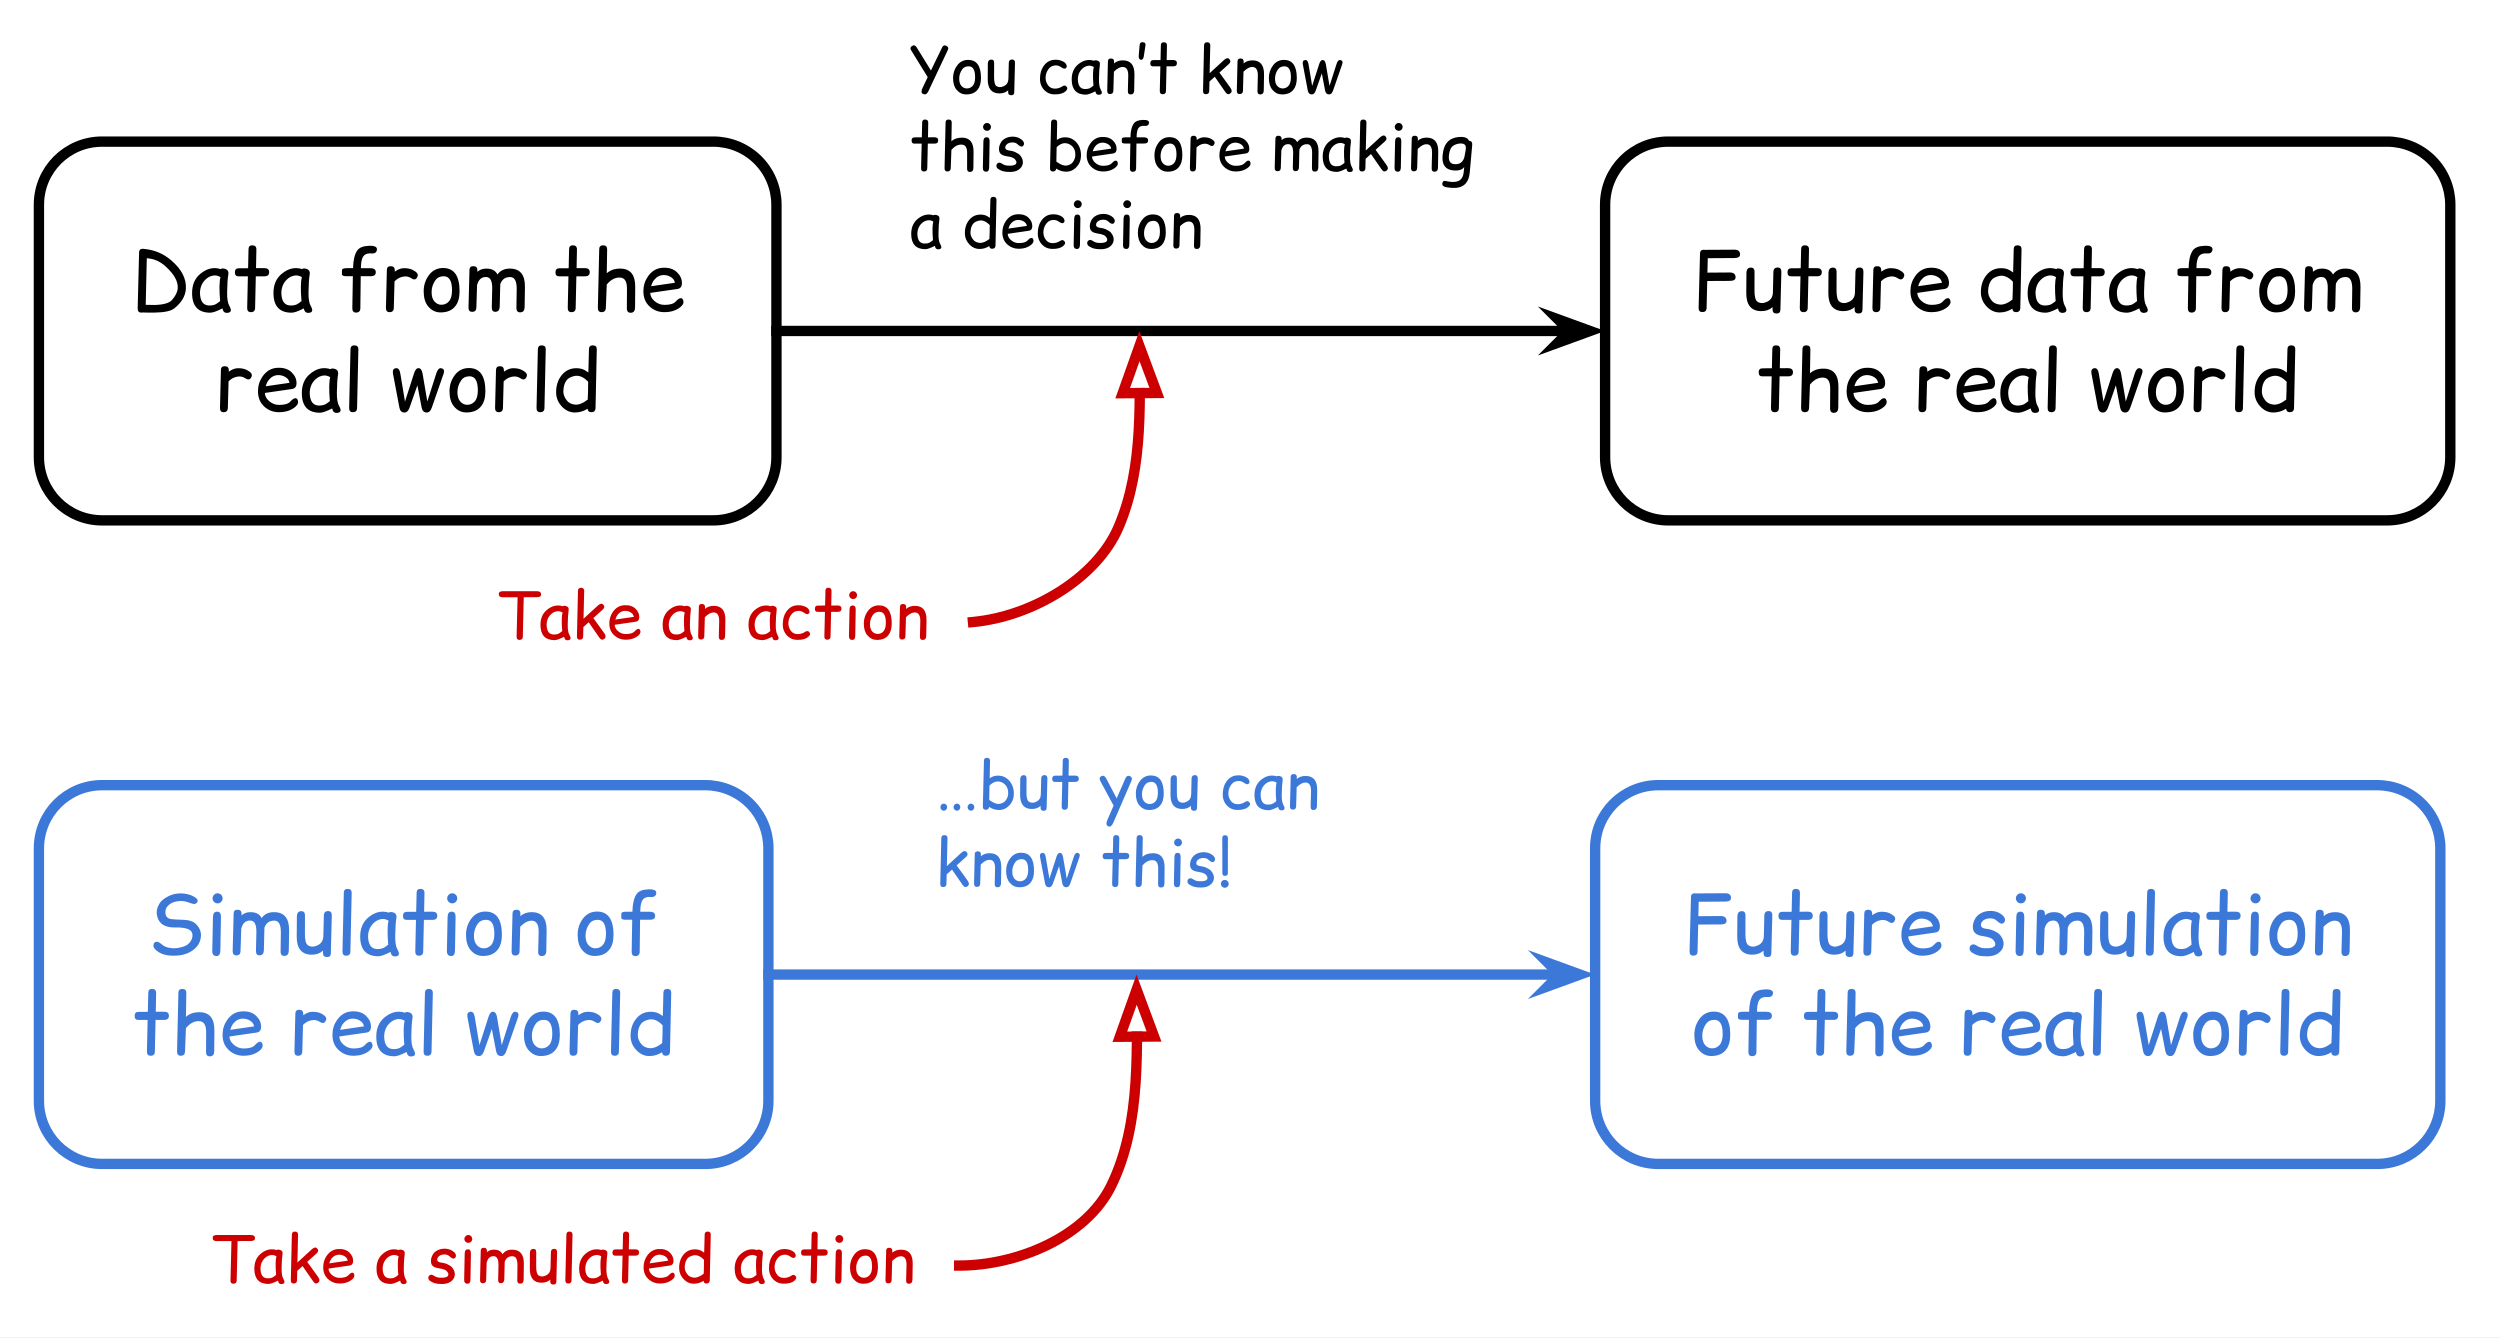<svg version="1.1" viewBox="0.0 0.0 724.709 387.85" fill="none" stroke="none" stroke-linecap="square" stroke-miterlimit="10" xmlns:xlink="http://www.w3.org/1999/xlink" xmlns="http://www.w3.org/2000/svg"><rect x="0.0" y="0.0" width="724.709" height="387.85" fill="#333333" stroke="none"/><clipPath id="p.0"><path d="m0 0l724.709 0l0 387.85l-724.709 0l0 -387.85z" clip-rule="nonzero"/></clipPath><g clip-path="url(#p.0)"><path fill="#ffffff" d="m0 0l724.709 0l0 387.85l-724.709 0z" fill-rule="evenodd"/><path fill="#000000" fill-opacity="0.0" d="m11.283 59.35l0 0c0 -10.107 8.193 -18.3 18.3 -18.3l177.196 0c4.853 0 9.508 1.928 12.94 5.36c3.432 3.432 5.36 8.086 5.36 12.94l0 73.196c0 10.107 -8.193 18.3 -18.3 18.3l-177.196 0c-10.107 0 -18.3 -8.193 -18.3 -18.3z" fill-rule="evenodd"/><path stroke="#000000" stroke-width="3.0" stroke-linejoin="round" stroke-linecap="butt" d="m11.283 59.35l0 0c0 -10.107 8.193 -18.3 18.3 -18.3l177.196 0c4.853 0 9.508 1.928 12.94 5.36c3.432 3.432 5.36 8.086 5.36 12.94l0 73.196c0 10.107 -8.193 18.3 -18.3 18.3l-177.196 0c-10.107 0 -18.3 -8.193 -18.3 -18.3z" fill-rule="evenodd"/><path fill="#000000" d="m41.396 72.113q-1.062 0 -1.078 1.047l-0.406 16.234q-0.031 1.203 1.031 1.234q0.234 0 0.406 -0.047q1.094 0.062 3.562 0.031q4.188 -0.062 5.641 -1.234q3.156 -2.531 3.328 -5.703q0.266 -4.359 -4.297 -8.25q-3.203 -2.734 -7.391 -3.219q-0.141 -0.016 -0.281 -0.031q-0.234 -0.062 -0.516 -0.062zm1.156 2.75q3.109 0.172 5.547 2.453q3.609 3.312 3.422 6.234q-0.109 1.672 -1.703 3.453q-1.188 1.312 -5.047 1.406l-2.531 -0.047l0.312 -13.5zm18.43 15.781q1.094 -0.016 3.516 -1.25q0.234 1.562 1.703 1.25q1.281 -0.25 0.281 -1.969q-0.688 -1.172 -0.641 -3.984q0.062 -3.531 0.328 -5.0q0.281 -1.5 -1.125 -1.812q-0.719 -0.156 -1.062 0.125q-3.062 -0.969 -5.875 1.344q-2.453 2.0 -2.422 5.672q0.031 5.641 5.297 5.625zm1.359 -2.359q-0.891 0.328 -1.906 0.266q-2.422 -0.172 -2.469 -3.75q0.109 -2.766 2.203 -4.266q0.516 -0.391 1.375 -0.609q1.25 -0.297 2.375 0.422q-0.531 1.891 -0.109 6.938q-1.047 0.844 -1.469 1.0zm10.781 -17.172q-1.047 0 -1.078 1.094l-0.125 5.547q-1.359 0.016 -2.703 0.016q-1.125 0 -1.125 1.172q0 1.156 1.016 1.156q1.375 0 2.75 0l-0.203 9.109q-0.031 1.266 1.031 1.281q1.266 0.031 1.266 -1.25l0.203 -9.141q1.25 0 2.516 0q1.359 0 1.359 -1.203q0 -1.172 -1.438 -1.172l-2.375 0.016q0.078 -2.469 0.109 -5.453q0 -1.172 -1.203 -1.172zm11.449 19.531q1.094 -0.016 3.516 -1.25q0.234 1.562 1.703 1.25q1.281 -0.25 0.281 -1.969q-0.688 -1.172 -0.641 -3.984q0.062 -3.531 0.328 -5.0q0.281 -1.5 -1.125 -1.812q-0.719 -0.156 -1.062 0.125q-3.062 -0.969 -5.875 1.344q-2.453 2.0 -2.422 5.672q0.031 5.641 5.297 5.625zm1.359 -2.359q-0.891 0.328 -1.906 0.266q-2.422 -0.172 -2.469 -3.75q0.109 -2.766 2.203 -4.266q0.516 -0.391 1.375 -0.609q1.25 -0.297 2.375 0.422q-0.531 1.891 -0.109 6.938q-1.047 0.844 -1.469 1.0zm14.594 -10.547q-1.391 0 -1.391 0.578q0 0.578 -0.016 1.172q0 0.578 1.266 0.578l1.906 0l-0.156 9.266q-0.016 1.25 1.031 1.281q1.281 0.016 1.297 -1.266l0.109 -9.281l2.891 0q1.562 0 1.469 -1.266q-0.062 -1.062 -1.625 -1.062l-2.688 0q0 -1.469 0.312 -2.578q0.531 -1.891 2.719 -1.688q1.406 0.125 1.609 -1.0q0.234 -1.312 -2.266 -1.219q-2.531 0.078 -3.438 1.375q-1.141 1.641 -1.203 5.109l-1.828 0zm12.73 -0.578q-1.078 0 -1.109 1.094l-0.266 10.953q-0.031 1.266 1.016 1.281q1.234 0.031 1.266 -1.25l0.203 -7.688q1.094 -1.094 2.422 -1.344q1.359 -0.281 2.422 0.438q1.344 0.922 1.859 -0.578q0.312 -0.953 -1.469 -1.844q-1.0 -0.5 -2.562 -0.484q-1.281 0.031 -2.594 1.016q0 -0.219 0 -0.422q0 -1.172 -1.188 -1.172zm15.328 2.922q2.469 -0.047 2.453 4.125q-0.016 2.203 -0.938 3.203q-0.875 0.938 -2.156 0.938q-1.125 0 -1.984 -0.938q-0.844 -0.922 -0.844 -2.75q0 -1.922 1.172 -3.516q0.75 -1.031 2.297 -1.062zm-0.094 -2.391q-2.563 -0.016 -4.109 2.016q-1.562 2.062 -1.562 4.734q0 2.828 1.312 4.391q1.453 1.719 3.531 1.734q2.891 0.016 4.297 -1.781q1.25 -1.484 1.266 -4.344q0 -6.719 -4.734 -6.75zm8.699 -0.531q-1.078 0 -1.094 1.094l-0.281 10.859q-0.031 1.266 1.031 1.281q1.219 0.031 1.25 -1.25l0.203 -6.484q0.625 -2.438 2.656 -2.359q1.797 0.047 1.734 3.391l-0.125 5.375q-0.031 1.422 1.172 1.312q1.094 -0.094 1.125 -1.516l0.141 -5.875q0.016 -0.672 0.047 -0.719q0.781 -2.016 2.922 -1.953q1.859 0.047 1.812 3.516l-0.078 5.406q-0.016 1.422 1.25 1.297q1.094 -0.094 1.125 -1.516l0.094 -5.812q0.078 -5.344 -4.359 -5.344q-2.406 -0.016 -3.609 1.719q-0.844 -1.75 -3.281 -1.719q-1.5 0 -2.547 0.938l0.016 -0.469q0.016 -1.172 -1.203 -1.172zm28.863 -6.047q-1.047 0 -1.078 1.094l-0.125 5.547q-1.359 0.016 -2.703 0.016q-1.125 0 -1.125 1.172q0 1.156 1.016 1.156q1.375 0 2.75 0l-0.203 9.109q-0.031 1.266 1.031 1.281q1.266 0.031 1.266 -1.25l0.203 -9.141q1.25 0 2.516 0q1.359 0 1.359 -1.203q0 -1.172 -1.438 -1.172l-2.375 0.016q0.078 -2.469 0.109 -5.453q0 -1.172 -1.203 -1.172zm8.762 0q-1.078 0.016 -1.109 1.094l-0.391 17.0q-0.016 1.266 1.031 1.281q1.234 0.031 1.281 -1.25l0.266 -6.766q1.828 -2.188 3.984 -2.0q1.906 0.156 1.875 3.266l-0.031 5.609q-0.016 1.422 1.25 1.312q1.109 -0.094 1.125 -1.516l0.047 -5.938q0.047 -5.344 -4.359 -5.344q-2.438 0 -3.891 1.359l0.109 -6.938q0.031 -1.172 -1.188 -1.172zm13.676 13.797l7.875 -1.141q1.266 -0.172 1.312 -1.609q0.047 -1.797 -1.391 -3.203q-1.516 -1.5 -4.234 -1.328q-2.594 0.156 -4.234 2.516q-1.312 1.891 -1.312 4.297q0 2.938 2.078 4.641q1.688 1.391 3.922 1.406q3.047 0.031 4.922 -1.641q1.062 -0.953 0.516 -2.031q-0.234 -0.469 -0.797 -0.359q-0.5 0.109 -1.297 0.984q-0.812 0.922 -3.203 0.938q-1.641 0.016 -2.953 -1.141q-1.141 -1.0 -1.203 -2.328zm0.266 -1.938q0.328 -1.156 0.844 -1.797q1.172 -1.438 2.781 -1.438q1.172 -0.016 2.203 0.641q0.891 0.578 1.062 1.594l-6.891 1.0z" fill-rule="nonzero"/><path fill="#000000" d="m65.144 106.16q-1.078 0 -1.109 1.094l-0.266 10.953q-0.031 1.266 1.016 1.281q1.234 0.031 1.266 -1.25l0.203 -7.688q1.094 -1.094 2.422 -1.344q1.359 -0.281 2.422 0.438q1.344 0.922 1.859 -0.578q0.312 -0.953 -1.469 -1.844q-1.0 -0.5 -2.562 -0.484q-1.281 0.031 -2.594 1.016q0 -0.219 0 -0.422q0 -1.172 -1.188 -1.172zm11.625 7.75l7.875 -1.141q1.266 -0.172 1.312 -1.609q0.047 -1.797 -1.391 -3.203q-1.516 -1.5 -4.234 -1.328q-2.594 0.156 -4.234 2.516q-1.312 1.891 -1.312 4.297q0 2.938 2.078 4.641q1.688 1.391 3.922 1.406q3.047 0.031 4.922 -1.641q1.062 -0.953 0.516 -2.031q-0.234 -0.469 -0.797 -0.359q-0.5 0.109 -1.297 0.984q-0.812 0.922 -3.203 0.938q-1.641 0.016 -2.953 -1.141q-1.141 -1.0 -1.203 -2.328zm0.266 -1.938q0.328 -1.156 0.844 -1.797q1.172 -1.438 2.781 -1.438q1.172 -0.016 2.203 0.641q0.891 0.578 1.062 1.594l-6.891 1.0zm15.758 7.672q1.094 -0.016 3.516 -1.25q0.234 1.562 1.703 1.25q1.281 -0.25 0.281 -1.969q-0.688 -1.172 -0.641 -3.984q0.062 -3.531 0.328 -5.0q0.281 -1.5 -1.125 -1.812q-0.719 -0.156 -1.062 0.125q-3.062 -0.969 -5.875 1.344q-2.453 2.0 -2.422 5.672q0.031 5.641 5.297 5.625zm1.359 -2.359q-0.891 0.328 -1.906 0.266q-2.422 -0.172 -2.469 -3.75q0.109 -2.766 2.203 -4.266q0.516 -0.391 1.375 -0.609q1.25 -0.297 2.375 0.422q-0.531 1.891 -0.109 6.938q-1.047 0.844 -1.469 1.0zm8.531 -17.172q-1.047 0.031 -1.078 1.094l-0.391 17.0q-0.031 1.266 1.031 1.281q1.266 0.031 1.266 -1.25l0.375 -16.953q0.016 -1.172 -1.203 -1.172zm19.809 8.156q-0.266 -1.547 -1.203 -1.547q-0.797 0 -1.281 1.547l-2.609 8.125l-1.359 -8.125q-0.281 -1.688 -1.312 -1.531q-1.078 0.172 -0.797 1.641l1.844 9.766q0.266 1.438 1.484 1.438q0.969 0 1.469 -1.438l2.266 -6.438l1.234 6.438q0.281 1.438 1.484 1.438q0.984 0 1.469 -1.438l3.391 -9.766q0.5 -1.453 -0.719 -1.641q-0.859 -0.125 -1.391 1.531l-2.594 8.125l-1.375 -8.125zm13.574 0.812q2.469 -0.047 2.453 4.125q-0.016 2.203 -0.938 3.203q-0.875 0.938 -2.156 0.938q-1.125 0 -1.984 -0.938q-0.844 -0.922 -0.844 -2.75q0 -1.922 1.172 -3.516q0.75 -1.031 2.297 -1.062zm-0.094 -2.391q-2.562 -0.016 -4.109 2.016q-1.562 2.062 -1.562 4.734q0 2.828 1.312 4.391q1.453 1.719 3.531 1.734q2.891 0.016 4.297 -1.781q1.25 -1.484 1.266 -4.344q0 -6.719 -4.734 -6.75zm8.918 -0.531q-1.078 0 -1.109 1.094l-0.266 10.953q-0.031 1.266 1.016 1.281q1.234 0.031 1.266 -1.25l0.203 -7.688q1.094 -1.094 2.422 -1.344q1.359 -0.281 2.422 0.438q1.344 0.922 1.859 -0.578q0.312 -0.953 -1.469 -1.844q-1.0 -0.5 -2.562 -0.484q-1.281 0.031 -2.594 1.016q0 -0.219 0 -0.422q0 -1.172 -1.188 -1.172zm12.109 -6.047q-1.047 0.031 -1.078 1.094l-0.391 17.0q-0.031 1.266 1.031 1.281q1.266 0.031 1.266 -1.25l0.375 -16.953q0.016 -1.172 -1.203 -1.172zm14.809 0q-1.062 0.031 -1.078 1.094l-0.172 6.766q-0.453 -0.312 -1.0 -0.641q-1.062 -0.594 -2.469 -0.594q-2.625 0 -4.25 2.0q-1.719 2.125 -1.625 5.25q0.094 2.297 1.828 4.031q1.562 1.547 3.594 1.562q1.969 0 3.703 -1.094q0.078 0.984 1.016 1.0q1.266 0.031 1.281 -1.25l0.359 -16.953q0.031 -1.172 -1.188 -1.172zm-1.438 15.719q-2.094 1.641 -3.734 1.453q-1.562 -0.172 -2.359 -1.234q-1.0 -1.297 -0.969 -2.625q0.047 -2.078 0.969 -3.234q0.656 -0.812 2.141 -1.172q2.016 -0.5 4.078 1.641q0 2.734 -0.125 5.172z" fill-rule="nonzero"/><path fill="#000000" fill-opacity="0.0" d="m11.283 245.906l0 0c0 -10.107 8.193 -18.3 18.3 -18.3l174.865 0c4.853 0 9.508 1.928 12.94 5.36c3.432 3.432 5.36 8.086 5.36 12.94l0 73.196c0 10.107 -8.193 18.3 -18.3 18.3l-174.865 0c-10.107 0 -18.3 -8.193 -18.3 -18.3z" fill-rule="evenodd"/><path stroke="#3c78d8" stroke-width="3.0" stroke-linejoin="round" stroke-linecap="butt" d="m11.283 245.906l0 0c0 -10.107 8.193 -18.3 18.3 -18.3l174.865 0c4.853 0 9.508 1.928 12.94 5.36c3.432 3.432 5.36 8.086 5.36 12.94l0 73.196c0 10.107 -8.193 18.3 -18.3 18.3l-174.865 0c-10.107 0 -18.3 -8.193 -18.3 -18.3z" fill-rule="evenodd"/><path fill="#3c78d8" d="m46.158 262.029q-1.047 1.766 -0.578 3.609q0.797 3.281 5.156 3.219q4.5 -0.078 4.969 1.641q0.438 1.625 -1.125 3.141q-0.797 0.766 -3.047 1.172q-1.266 0.219 -2.797 -0.125q-1.125 -0.281 -1.891 -0.969q-1.0 -0.875 -1.672 -0.688q-0.594 0.172 -0.703 0.953q-0.094 0.703 0.844 1.531q0.656 0.578 1.594 0.953q1.391 0.594 3.5 0.578q2.859 0 4.781 -1.125q2.906 -1.672 3.062 -4.578q0.109 -1.891 -1.375 -3.406q-1.172 -1.219 -3.688 -1.297q-2.828 -0.094 -3.531 -0.203q-1.891 -0.266 -1.688 -2.391q0.094 -1.047 1.219 -1.922q1.047 -0.812 3.0 -0.938q1.266 -0.062 2.906 0.562q1.125 0.453 1.562 0.234q0.672 -0.328 0.641 -0.922q-0.047 -0.719 -1.75 -1.469q-1.219 -0.531 -2.938 -0.609q-1.969 -0.062 -3.656 0.75q-2.016 0.984 -2.797 2.297zm16.797 2.25q-1.188 -0.031 -1.219 1.531l-0.203 9.828q-0.031 1.484 1.219 1.5q1.109 0 1.125 -1.594l0.172 -9.75q0.016 -1.5 -1.094 -1.516zm0.078 -5.328q-0.391 0 -0.719 0.203q-0.312 0.219 -0.516 0.562q-0.188 0.328 -0.188 0.703q0 0.391 0.203 0.734q0.203 0.328 0.516 0.516q0.312 0.188 0.672 0.203q0.031 0 0.062 0q0.375 0.016 0.656 -0.141q0.281 -0.125 0.516 -0.438q0.266 -0.344 0.297 -0.766q0 -0.062 0 -0.109q0 -0.375 -0.156 -0.688q-0.188 -0.375 -0.562 -0.578q-0.328 -0.203 -0.734 -0.203q-0.016 0 -0.047 0zm5.789 4.766q-1.078 0 -1.094 1.094l-0.281 10.859q-0.031 1.266 1.031 1.281q1.219 0.031 1.25 -1.25l0.203 -6.484q0.625 -2.438 2.656 -2.359q1.797 0.047 1.734 3.391l-0.125 5.375q-0.031 1.422 1.172 1.312q1.094 -0.094 1.125 -1.516l0.141 -5.875q0.016 -0.672 0.047 -0.719q0.781 -2.016 2.922 -1.953q1.859 0.047 1.812 3.516l-0.078 5.406q-0.016 1.422 1.25 1.297q1.094 -0.094 1.125 -1.516l0.094 -5.812q0.078 -5.344 -4.359 -5.344q-2.406 -0.016 -3.609 1.719q-0.844 -1.75 -3.281 -1.719q-1.5 0 -2.547 0.938l0.016 -0.469q0.016 -1.172 -1.203 -1.172zm26.004 13.719q1.062 0 1.078 -1.094l0.281 -10.938q0.031 -1.266 -1.031 -1.297q-1.234 -0.016 -1.281 1.266l-0.141 5.922q-0.047 1.922 -1.578 2.688q-1.688 0.844 -2.906 0.031q-0.891 -0.625 -0.859 -3.453l0.016 -5.125q0.031 -1.406 -1.219 -1.297q-1.094 0.094 -1.125 1.5l-0.047 5.766q-0.047 5.328 4.359 5.344q2.0 0 3.266 -1.172l0 0.703q-0.031 1.156 1.188 1.156zm5.918 -19.766q-1.047 0.031 -1.078 1.094l-0.391 17.0q-0.031 1.266 1.031 1.281q1.266 0.031 1.266 -1.25l0.375 -16.953q0.016 -1.172 -1.203 -1.172zm8.965 19.531q1.094 -0.016 3.516 -1.25q0.234 1.562 1.703 1.25q1.281 -0.25 0.281 -1.969q-0.688 -1.172 -0.641 -3.984q0.062 -3.531 0.328 -5.0q0.281 -1.5 -1.125 -1.812q-0.719 -0.156 -1.062 0.125q-3.062 -0.969 -5.875 1.344q-2.453 2.0 -2.422 5.672q0.031 5.641 5.297 5.625zm1.359 -2.359q-0.891 0.328 -1.906 0.266q-2.422 -0.172 -2.469 -3.75q0.109 -2.766 2.203 -4.266q0.516 -0.391 1.375 -0.609q1.25 -0.297 2.375 0.422q-0.531 1.891 -0.109 6.938q-1.047 0.844 -1.469 1.0zm10.781 -17.172q-1.047 0 -1.078 1.094l-0.125 5.547q-1.359 0.016 -2.703 0.016q-1.125 0 -1.125 1.172q0 1.156 1.016 1.156q1.375 0 2.75 0l-0.203 9.109q-0.031 1.266 1.031 1.281q1.266 0.031 1.266 -1.25l0.203 -9.141q1.25 0 2.516 0q1.359 0 1.359 -1.203q0 -1.172 -1.438 -1.172l-2.375 0.016q0.078 -2.469 0.109 -5.453q0 -1.172 -1.203 -1.172zm9.121 6.609q-1.188 -0.031 -1.219 1.531l-0.203 9.828q-0.031 1.484 1.219 1.5q1.109 0 1.125 -1.594l0.172 -9.75q0.016 -1.5 -1.094 -1.516zm0.078 -5.328q-0.391 0 -0.719 0.203q-0.312 0.219 -0.516 0.562q-0.188 0.328 -0.188 0.703q0 0.391 0.203 0.734q0.203 0.328 0.516 0.516q0.312 0.188 0.672 0.203q0.031 0 0.062 0q0.375 0.016 0.656 -0.141q0.281 -0.125 0.516 -0.438q0.266 -0.344 0.297 -0.766q0 -0.062 0 -0.109q0 -0.375 -0.156 -0.688q-0.188 -0.375 -0.562 -0.578q-0.328 -0.203 -0.734 -0.203q-0.016 0 -0.047 0zm9.805 7.688q2.469 -0.047 2.453 4.125q-0.016 2.203 -0.938 3.203q-0.875 0.938 -2.156 0.938q-1.125 0 -1.984 -0.938q-0.844 -0.922 -0.844 -2.75q0 -1.922 1.172 -3.516q0.75 -1.031 2.297 -1.062zm-0.094 -2.391q-2.562 -0.016 -4.109 2.016q-1.562 2.062 -1.562 4.734q0 2.828 1.312 4.391q1.453 1.719 3.531 1.734q2.891 0.016 4.297 -1.781q1.25 -1.484 1.266 -4.344q0 -6.719 -4.734 -6.75zm8.918 -0.531q-1.078 0 -1.109 1.094l-0.266 10.906q-0.031 1.25 1.016 1.281q1.25 0.016 1.297 -1.266l0.188 -7.094q1.859 -1.859 3.484 -1.734q1.938 0.141 1.859 3.375l-0.141 5.547q-0.047 1.422 1.234 1.312q1.109 -0.094 1.125 -1.516l0.094 -5.859q0.078 -5.344 -4.344 -5.344q-2.0 0 -3.266 1.156q0 -0.359 0.016 -0.688q0.031 -1.172 -1.188 -1.172zm23.531 2.922q2.469 -0.047 2.453 4.125q-0.016 2.203 -0.938 3.203q-0.875 0.938 -2.156 0.938q-1.125 0 -1.984 -0.938q-0.844 -0.922 -0.844 -2.75q0 -1.922 1.172 -3.516q0.75 -1.031 2.297 -1.062zm-0.094 -2.391q-2.562 -0.016 -4.109 2.016q-1.562 2.062 -1.562 4.734q0 2.828 1.312 4.391q1.453 1.719 3.531 1.734q2.891 0.016 4.297 -1.781q1.25 -1.484 1.266 -4.344q0 -6.719 -4.734 -6.75zm8.387 0.047q-1.391 0 -1.391 0.578q0 0.578 -0.016 1.172q0 0.578 1.266 0.578l1.906 0l-0.156 9.266q-0.016 1.25 1.031 1.281q1.281 0.016 1.297 -1.266l0.109 -9.281l2.891 0q1.562 0 1.469 -1.266q-0.062 -1.062 -1.625 -1.062l-2.688 0q0 -1.469 0.312 -2.578q0.531 -1.891 2.719 -1.688q1.406 0.125 1.609 -1.0q0.234 -1.312 -2.266 -1.219q-2.531 0.078 -3.438 1.375q-1.141 1.641 -1.203 5.109l-1.828 0z" fill-rule="nonzero"/><path fill="#3c78d8" d="m44.061 286.67q-1.047 0 -1.078 1.094l-0.125 5.547q-1.359 0.016 -2.703 0.016q-1.125 0 -1.125 1.172q0 1.156 1.016 1.156q1.375 0 2.75 0l-0.203 9.109q-0.031 1.266 1.031 1.281q1.266 0.031 1.266 -1.25l0.203 -9.141q1.25 0 2.516 0q1.359 0 1.359 -1.203q0 -1.172 -1.438 -1.172l-2.375 0.016q0.078 -2.469 0.109 -5.453q0 -1.172 -1.203 -1.172zm8.762 0q-1.078 0.016 -1.109 1.094l-0.391 17.0q-0.016 1.266 1.031 1.281q1.234 0.031 1.281 -1.25l0.266 -6.766q1.828 -2.188 3.984 -2.0q1.906 0.156 1.875 3.266l-0.031 5.609q-0.016 1.422 1.25 1.312q1.109 -0.094 1.125 -1.516l0.047 -5.938q0.047 -5.344 -4.359 -5.344q-2.438 0 -3.891 1.359l0.109 -6.938q0.031 -1.172 -1.188 -1.172zm13.676 13.797l7.875 -1.141q1.266 -0.172 1.312 -1.609q0.047 -1.797 -1.391 -3.203q-1.516 -1.5 -4.234 -1.328q-2.594 0.156 -4.234 2.516q-1.312 1.891 -1.312 4.297q0 2.938 2.078 4.641q1.688 1.391 3.922 1.406q3.047 0.031 4.922 -1.641q1.062 -0.953 0.516 -2.031q-0.234 -0.469 -0.797 -0.359q-0.5 0.109 -1.297 0.984q-0.812 0.922 -3.203 0.938q-1.641 0.016 -2.953 -1.141q-1.141 -1.0 -1.203 -2.328zm0.266 -1.938q0.328 -1.156 0.844 -1.797q1.172 -1.438 2.781 -1.438q1.172 -0.016 2.203 0.641q0.891 0.578 1.062 1.594l-6.891 1.0zm19.961 -5.812q-1.078 0 -1.109 1.094l-0.266 10.953q-0.031 1.266 1.016 1.281q1.234 0.031 1.266 -1.25l0.203 -7.688q1.094 -1.094 2.422 -1.344q1.359 -0.281 2.422 0.438q1.344 0.922 1.859 -0.578q0.312 -0.953 -1.469 -1.844q-1.0 -0.5 -2.562 -0.484q-1.281 0.031 -2.594 1.016q0 -0.219 0 -0.422q0 -1.172 -1.188 -1.172zm11.625 7.75l7.875 -1.141q1.266 -0.172 1.312 -1.609q0.047 -1.797 -1.391 -3.203q-1.516 -1.5 -4.234 -1.328q-2.594 0.156 -4.234 2.516q-1.312 1.891 -1.312 4.297q0 2.938 2.078 4.641q1.688 1.391 3.922 1.406q3.047 0.031 4.922 -1.641q1.062 -0.953 0.516 -2.031q-0.234 -0.469 -0.797 -0.359q-0.5 0.109 -1.297 0.984q-0.812 0.922 -3.203 0.938q-1.641 0.016 -2.953 -1.141q-1.141 -1.0 -1.203 -2.328zm0.266 -1.938q0.328 -1.156 0.844 -1.797q1.172 -1.438 2.781 -1.438q1.172 -0.016 2.203 0.641q0.891 0.578 1.062 1.594l-6.891 1.0zm15.758 7.672q1.094 -0.016 3.516 -1.25q0.234 1.562 1.703 1.25q1.281 -0.25 0.281 -1.969q-0.688 -1.172 -0.641 -3.984q0.062 -3.531 0.328 -5.0q0.281 -1.5 -1.125 -1.812q-0.719 -0.156 -1.062 0.125q-3.062 -0.969 -5.875 1.344q-2.453 2.0 -2.422 5.672q0.031 5.641 5.297 5.625zm1.359 -2.359q-0.891 0.328 -1.906 0.266q-2.422 -0.172 -2.469 -3.75q0.109 -2.766 2.203 -4.266q0.516 -0.391 1.375 -0.609q1.25 -0.297 2.375 0.422q-0.531 1.891 -0.109 6.938q-1.047 0.844 -1.469 1.0zm8.531 -17.172q-1.047 0.031 -1.078 1.094l-0.391 17.0q-0.031 1.266 1.031 1.281q1.266 0.031 1.266 -1.25l0.375 -16.953q0.016 -1.172 -1.203 -1.172zm19.809 8.156q-0.266 -1.547 -1.203 -1.547q-0.797 0 -1.281 1.547l-2.609 8.125l-1.359 -8.125q-0.281 -1.688 -1.312 -1.531q-1.078 0.172 -0.797 1.641l1.844 9.766q0.266 1.438 1.484 1.438q0.969 0 1.469 -1.438l2.266 -6.438l1.234 6.438q0.281 1.438 1.484 1.438q0.984 0 1.469 -1.438l3.391 -9.766q0.5 -1.453 -0.719 -1.641q-0.859 -0.125 -1.391 1.531l-2.594 8.125l-1.375 -8.125zm13.574 0.812q2.469 -0.047 2.453 4.125q-0.016 2.203 -0.938 3.203q-0.875 0.938 -2.156 0.938q-1.125 0 -1.984 -0.938q-0.844 -0.922 -0.844 -2.75q0 -1.922 1.172 -3.516q0.75 -1.031 2.297 -1.062zm-0.094 -2.391q-2.562 -0.016 -4.109 2.016q-1.562 2.062 -1.562 4.734q0 2.828 1.312 4.391q1.453 1.719 3.531 1.734q2.891 0.016 4.297 -1.781q1.25 -1.484 1.266 -4.344q0 -6.719 -4.734 -6.75zm8.918 -0.531q-1.078 0 -1.109 1.094l-0.266 10.953q-0.031 1.266 1.016 1.281q1.234 0.031 1.266 -1.25l0.203 -7.688q1.094 -1.094 2.422 -1.344q1.359 -0.281 2.422 0.438q1.344 0.922 1.859 -0.578q0.312 -0.953 -1.469 -1.844q-1.0 -0.5 -2.562 -0.484q-1.281 0.031 -2.594 1.016q0 -0.219 0 -0.422q0 -1.172 -1.188 -1.172zm12.109 -6.047q-1.047 0.031 -1.078 1.094l-0.391 17.0q-0.031 1.266 1.031 1.281q1.266 0.031 1.266 -1.25l0.375 -16.953q0.016 -1.172 -1.203 -1.172zm14.809 0q-1.062 0.031 -1.078 1.094l-0.172 6.766q-0.453 -0.312 -1.0 -0.641q-1.062 -0.594 -2.469 -0.594q-2.625 0 -4.25 2.0q-1.719 2.125 -1.625 5.25q0.094 2.297 1.828 4.031q1.562 1.547 3.594 1.562q1.969 0 3.703 -1.094q0.078 0.984 1.016 1.0q1.266 0.031 1.281 -1.25l0.359 -16.953q0.031 -1.172 -1.188 -1.172zm-1.438 15.719q-2.094 1.641 -3.734 1.453q-1.562 -0.172 -2.359 -1.234q-1.0 -1.297 -0.969 -2.625q0.047 -2.078 0.969 -3.234q0.656 -0.812 2.141 -1.172q2.016 -0.5 4.078 1.641q0 2.734 -0.125 5.172z" fill-rule="nonzero"/><path fill="#000000" fill-opacity="0.0" d="m465.294 59.35l0 0c0 -10.107 8.193 -18.3 18.3 -18.3l208.409 0c4.853 0 9.508 1.928 12.94 5.36c3.432 3.432 5.36 8.086 5.36 12.94l0 73.196c0 10.107 -8.193 18.3 -18.3 18.3l-208.409 0c-10.107 0 -18.3 -8.193 -18.3 -18.3z" fill-rule="evenodd"/><path stroke="#000000" stroke-width="3.0" stroke-linejoin="round" stroke-linecap="butt" d="m465.294 59.35l0 0c0 -10.107 8.193 -18.3 18.3 -18.3l208.409 0c4.853 0 9.508 1.928 12.94 5.36c3.432 3.432 5.36 8.086 5.36 12.94l0 73.196c0 10.107 -8.193 18.3 -18.3 18.3l-208.409 0c-10.107 0 -18.3 -8.193 -18.3 -18.3z" fill-rule="evenodd"/><path fill="#000000" d="m493.886 72.394q-1.062 0.031 -1.078 1.016l-0.406 15.859q-0.016 1.172 1.031 1.203q1.266 0.016 1.281 -1.172l0.188 -7.844l6.594 -0.031q1.656 -0.016 1.625 -1.078q-0.047 -1.359 -1.688 -1.359l-6.484 0.047l0.109 -4.188q3.859 -0.031 7.734 -0.047q1.656 -0.016 1.625 -1.094q-0.031 -1.344 -1.688 -1.328l-8.141 0.047q-0.141 0 -0.266 0.016q-0.203 -0.047 -0.438 -0.047zm21.145 18.484q1.062 0 1.078 -1.094l0.281 -10.938q0.031 -1.266 -1.031 -1.297q-1.234 -0.016 -1.281 1.266l-0.141 5.922q-0.047 1.922 -1.578 2.688q-1.688 0.844 -2.906 0.031q-0.891 -0.625 -0.859 -3.453l0.016 -5.125q0.031 -1.406 -1.219 -1.297q-1.094 0.094 -1.125 1.5l-0.047 5.766q-0.047 5.328 4.359 5.344q2.0 0 3.266 -1.172l0 0.703q-0.031 1.156 1.188 1.156zm8.168 -19.766q-1.047 0 -1.078 1.094l-0.125 5.547q-1.359 0.016 -2.703 0.016q-1.125 0 -1.125 1.172q0 1.156 1.016 1.156q1.375 0 2.75 0l-0.203 9.109q-0.031 1.266 1.031 1.281q1.266 0.031 1.266 -1.25l0.203 -9.141q1.25 0 2.516 0q1.359 0 1.359 -1.203q0 -1.172 -1.438 -1.172l-2.375 0.016q0.078 -2.469 0.109 -5.453q0 -1.172 -1.203 -1.172zm15.621 19.766q1.062 0 1.078 -1.094l0.281 -10.938q0.031 -1.266 -1.031 -1.297q-1.234 -0.016 -1.281 1.266l-0.141 5.922q-0.047 1.922 -1.578 2.688q-1.688 0.844 -2.906 0.031q-0.891 -0.625 -0.859 -3.453l0.016 -5.125q0.031 -1.406 -1.219 -1.297q-1.094 0.094 -1.125 1.5l-0.047 5.766q-0.047 5.328 4.359 5.344q2.0 0 3.266 -1.172l0 0.703q-0.031 1.156 1.188 1.156zm5.34 -13.719q-1.078 0 -1.109 1.094l-0.266 10.953q-0.031 1.266 1.016 1.281q1.234 0.031 1.266 -1.25l0.203 -7.688q1.094 -1.094 2.422 -1.344q1.359 -0.281 2.422 0.438q1.344 0.922 1.859 -0.578q0.312 -0.953 -1.469 -1.844q-1.0 -0.5 -2.562 -0.484q-1.281 0.031 -2.594 1.016q0 -0.219 0 -0.422q0 -1.172 -1.188 -1.172zm11.625 7.75l7.875 -1.141q1.266 -0.172 1.312 -1.609q0.047 -1.797 -1.391 -3.203q-1.516 -1.5 -4.234 -1.328q-2.594 0.156 -4.234 2.516q-1.312 1.891 -1.312 4.297q0 2.938 2.078 4.641q1.688 1.391 3.922 1.406q3.047 0.031 4.922 -1.641q1.062 -0.953 0.516 -2.031q-0.234 -0.469 -0.797 -0.359q-0.5 0.109 -1.297 0.984q-0.812 0.922 -3.203 0.938q-1.641 0.016 -2.953 -1.141q-1.141 -1.0 -1.203 -2.328zm0.266 -1.938q0.328 -1.156 0.844 -1.797q1.172 -1.438 2.781 -1.438q1.172 -0.016 2.203 0.641q0.891 0.578 1.062 1.594l-6.891 1.0zm28.773 -11.859q-1.062 0.031 -1.078 1.094l-0.172 6.766q-0.453 -0.312 -1.0 -0.641q-1.062 -0.594 -2.469 -0.594q-2.625 0 -4.25 2.0q-1.719 2.125 -1.625 5.25q0.094 2.297 1.828 4.031q1.562 1.547 3.594 1.562q1.969 0 3.703 -1.094q0.078 0.984 1.016 1.0q1.266 0.031 1.281 -1.25l0.359 -16.953q0.031 -1.172 -1.188 -1.172zm-1.438 15.719q-2.094 1.641 -3.734 1.453q-1.562 -0.172 -2.359 -1.234q-1.0 -1.297 -0.969 -2.625q0.047 -2.078 0.969 -3.234q0.656 -0.812 2.141 -1.172q2.016 -0.5 4.078 1.641q0 2.734 -0.125 5.172zm9.691 3.812q1.094 -0.016 3.516 -1.25q0.234 1.562 1.703 1.25q1.281 -0.25 0.281 -1.969q-0.688 -1.172 -0.641 -3.984q0.062 -3.531 0.328 -5.0q0.281 -1.5 -1.125 -1.812q-0.719 -0.156 -1.062 0.125q-3.062 -0.969 -5.875 1.344q-2.453 2.0 -2.422 5.672q0.031 5.641 5.297 5.625zm1.359 -2.359q-0.891 0.328 -1.906 0.266q-2.422 -0.172 -2.469 -3.75q0.109 -2.766 2.203 -4.266q0.516 -0.391 1.375 -0.609q1.25 -0.297 2.375 0.422q-0.531 1.891 -0.109 6.938q-1.047 0.844 -1.469 1.0zm10.781 -17.172q-1.047 0 -1.078 1.094l-0.125 5.547q-1.359 0.016 -2.703 0.016q-1.125 0 -1.125 1.172q0 1.156 1.016 1.156q1.375 0 2.75 0l-0.203 9.109q-0.031 1.266 1.031 1.281q1.266 0.031 1.266 -1.25l0.203 -9.141q1.25 0 2.516 0q1.359 0 1.359 -1.203q0 -1.172 -1.438 -1.172l-2.375 0.016q0.078 -2.469 0.109 -5.453q0 -1.172 -1.203 -1.172zm11.449 19.531q1.094 -0.016 3.516 -1.25q0.234 1.562 1.703 1.25q1.281 -0.25 0.281 -1.969q-0.688 -1.172 -0.641 -3.984q0.062 -3.531 0.328 -5.0q0.281 -1.5 -1.125 -1.812q-0.719 -0.156 -1.062 0.125q-3.062 -0.969 -5.875 1.344q-2.453 2.0 -2.422 5.672q0.031 5.641 5.297 5.625zm1.359 -2.359q-0.891 0.328 -1.906 0.266q-2.422 -0.172 -2.469 -3.75q0.109 -2.766 2.203 -4.266q0.516 -0.391 1.375 -0.609q1.25 -0.297 2.375 0.422q-0.531 1.891 -0.109 6.938q-1.047 0.844 -1.469 1.0zm14.594 -10.547q-1.391 0 -1.391 0.578q0 0.578 -0.016 1.172q0 0.578 1.266 0.578l1.906 0l-0.156 9.266q-0.016 1.25 1.031 1.281q1.281 0.016 1.297 -1.266l0.109 -9.281l2.891 0q1.562 0 1.469 -1.266q-0.062 -1.062 -1.625 -1.062l-2.688 0q0 -1.469 0.312 -2.578q0.531 -1.891 2.719 -1.688q1.406 0.125 1.609 -1.0q0.234 -1.312 -2.266 -1.219q-2.531 0.078 -3.438 1.375q-1.141 1.641 -1.203 5.109l-1.828 0zm12.73 -0.578q-1.078 0 -1.109 1.094l-0.266 10.953q-0.031 1.266 1.016 1.281q1.234 0.031 1.266 -1.25l0.203 -7.688q1.094 -1.094 2.422 -1.344q1.359 -0.281 2.422 0.438q1.344 0.922 1.859 -0.578q0.312 -0.953 -1.469 -1.844q-1.0 -0.5 -2.562 -0.484q-1.281 0.031 -2.594 1.016q0 -0.219 0 -0.422q0 -1.172 -1.188 -1.172zm15.328 2.922q2.469 -0.047 2.453 4.125q-0.016 2.203 -0.938 3.203q-0.875 0.938 -2.156 0.938q-1.125 0 -1.984 -0.938q-0.844 -0.922 -0.844 -2.75q0 -1.922 1.172 -3.516q0.75 -1.031 2.297 -1.062zm-0.094 -2.391q-2.562 -0.016 -4.109 2.016q-1.562 2.062 -1.562 4.734q0 2.828 1.312 4.391q1.453 1.719 3.531 1.734q2.891 0.016 4.297 -1.781q1.25 -1.484 1.266 -4.344q0 -6.719 -4.734 -6.75zm8.699 -0.531q-1.078 0 -1.094 1.094l-0.281 10.859q-0.031 1.266 1.031 1.281q1.219 0.031 1.25 -1.25l0.203 -6.484q0.625 -2.438 2.656 -2.359q1.797 0.047 1.734 3.391l-0.125 5.375q-0.031 1.422 1.172 1.312q1.094 -0.094 1.125 -1.516l0.141 -5.875q0.016 -0.672 0.047 -0.719q0.781 -2.016 2.922 -1.953q1.859 0.047 1.812 3.516l-0.078 5.406q-0.016 1.422 1.25 1.297q1.094 -0.094 1.125 -1.516l0.094 -5.812q0.078 -5.344 -4.359 -5.344q-2.406 -0.016 -3.609 1.719q-0.844 -1.75 -3.281 -1.719q-1.5 0 -2.547 0.938l0.016 -0.469q0.016 -1.172 -1.203 -1.172z" fill-rule="nonzero"/><path fill="#000000" d="m514.843 100.113q-1.047 0 -1.078 1.094l-0.125 5.547q-1.359 0.016 -2.703 0.016q-1.125 0 -1.125 1.172q0 1.156 1.016 1.156q1.375 0 2.75 0l-0.203 9.109q-0.031 1.266 1.031 1.281q1.266 0.031 1.266 -1.25l0.203 -9.141q1.25 0 2.516 0q1.359 0 1.359 -1.203q0 -1.172 -1.438 -1.172l-2.375 0.016q0.078 -2.469 0.109 -5.453q0 -1.172 -1.203 -1.172zm8.762 0q-1.078 0.016 -1.109 1.094l-0.391 17.0q-0.016 1.266 1.031 1.281q1.234 0.031 1.281 -1.25l0.266 -6.766q1.828 -2.188 3.984 -2.0q1.906 0.156 1.875 3.266l-0.031 5.609q-0.016 1.422 1.25 1.312q1.109 -0.094 1.125 -1.516l0.047 -5.938q0.047 -5.344 -4.359 -5.344q-2.438 0 -3.891 1.359l0.109 -6.938q0.031 -1.172 -1.188 -1.172zm13.676 13.797l7.875 -1.141q1.266 -0.172 1.312 -1.609q0.047 -1.797 -1.391 -3.203q-1.516 -1.5 -4.234 -1.328q-2.594 0.156 -4.234 2.516q-1.312 1.891 -1.312 4.297q0 2.938 2.078 4.641q1.688 1.391 3.922 1.406q3.047 0.031 4.922 -1.641q1.062 -0.953 0.516 -2.031q-0.234 -0.469 -0.797 -0.359q-0.5 0.109 -1.297 0.984q-0.812 0.922 -3.203 0.938q-1.641 0.016 -2.953 -1.141q-1.141 -1.0 -1.203 -2.328zm0.266 -1.938q0.328 -1.156 0.844 -1.797q1.172 -1.438 2.781 -1.438q1.172 -0.016 2.203 0.641q0.891 0.578 1.062 1.594l-6.891 1.0zm19.961 -5.812q-1.078 0 -1.109 1.094l-0.266 10.953q-0.031 1.266 1.016 1.281q1.234 0.031 1.266 -1.25l0.203 -7.688q1.094 -1.094 2.422 -1.344q1.359 -0.281 2.422 0.438q1.344 0.922 1.859 -0.578q0.312 -0.953 -1.469 -1.844q-1.0 -0.5 -2.562 -0.484q-1.281 0.031 -2.594 1.016q0 -0.219 0 -0.422q0 -1.172 -1.188 -1.172zm11.625 7.75l7.875 -1.141q1.266 -0.172 1.312 -1.609q0.047 -1.797 -1.391 -3.203q-1.516 -1.5 -4.234 -1.328q-2.594 0.156 -4.234 2.516q-1.312 1.891 -1.312 4.297q0 2.938 2.078 4.641q1.688 1.391 3.922 1.406q3.047 0.031 4.922 -1.641q1.062 -0.953 0.516 -2.031q-0.234 -0.469 -0.797 -0.359q-0.5 0.109 -1.297 0.984q-0.812 0.922 -3.203 0.938q-1.641 0.016 -2.953 -1.141q-1.141 -1.0 -1.203 -2.328zm0.266 -1.938q0.328 -1.156 0.844 -1.797q1.172 -1.438 2.781 -1.438q1.172 -0.016 2.203 0.641q0.891 0.578 1.062 1.594l-6.891 1.0zm15.758 7.672q1.094 -0.016 3.516 -1.25q0.234 1.562 1.703 1.25q1.281 -0.25 0.281 -1.969q-0.688 -1.172 -0.641 -3.984q0.062 -3.531 0.328 -5.0q0.281 -1.5 -1.125 -1.812q-0.719 -0.156 -1.062 0.125q-3.062 -0.969 -5.875 1.344q-2.453 2.0 -2.422 5.672q0.031 5.641 5.297 5.625zm1.359 -2.359q-0.891 0.328 -1.906 0.266q-2.422 -0.172 -2.469 -3.75q0.109 -2.766 2.203 -4.266q0.516 -0.391 1.375 -0.609q1.25 -0.297 2.375 0.422q-0.531 1.891 -0.109 6.938q-1.047 0.844 -1.469 1.0zm8.531 -17.172q-1.047 0.031 -1.078 1.094l-0.391 17.0q-0.031 1.266 1.031 1.281q1.266 0.031 1.266 -1.25l0.375 -16.953q0.016 -1.172 -1.203 -1.172zm19.809 8.156q-0.266 -1.547 -1.203 -1.547q-0.797 0 -1.281 1.547l-2.609 8.125l-1.359 -8.125q-0.281 -1.688 -1.312 -1.531q-1.078 0.172 -0.797 1.641l1.844 9.766q0.266 1.438 1.484 1.438q0.969 0 1.469 -1.438l2.266 -6.438l1.234 6.438q0.281 1.438 1.484 1.438q0.984 0 1.469 -1.438l3.391 -9.766q0.5 -1.453 -0.719 -1.641q-0.859 -0.125 -1.391 1.531l-2.594 8.125l-1.375 -8.125zm13.574 0.812q2.469 -0.047 2.453 4.125q-0.016 2.203 -0.938 3.203q-0.875 0.938 -2.156 0.938q-1.125 0 -1.984 -0.938q-0.844 -0.922 -0.844 -2.75q0 -1.922 1.172 -3.516q0.75 -1.031 2.297 -1.062zm-0.094 -2.391q-2.562 -0.016 -4.109 2.016q-1.562 2.062 -1.562 4.734q0 2.828 1.312 4.391q1.453 1.719 3.531 1.734q2.891 0.016 4.297 -1.781q1.25 -1.484 1.266 -4.344q0 -6.719 -4.734 -6.75zm8.918 -0.531q-1.078 0 -1.109 1.094l-0.266 10.953q-0.031 1.266 1.016 1.281q1.234 0.031 1.266 -1.25l0.203 -7.688q1.094 -1.094 2.422 -1.344q1.359 -0.281 2.422 0.438q1.344 0.922 1.859 -0.578q0.312 -0.953 -1.469 -1.844q-1.0 -0.5 -2.562 -0.484q-1.281 0.031 -2.594 1.016q0 -0.219 0 -0.422q0 -1.172 -1.188 -1.172zm12.109 -6.047q-1.047 0.031 -1.078 1.094l-0.391 17.0q-0.031 1.266 1.031 1.281q1.266 0.031 1.266 -1.25l0.375 -16.953q0.016 -1.172 -1.203 -1.172zm14.809 0q-1.062 0.031 -1.078 1.094l-0.172 6.766q-0.453 -0.312 -1.0 -0.641q-1.062 -0.594 -2.469 -0.594q-2.625 0 -4.25 2.0q-1.719 2.125 -1.625 5.25q0.094 2.297 1.828 4.031q1.562 1.547 3.594 1.562q1.969 0 3.703 -1.094q0.078 0.984 1.016 1.0q1.266 0.031 1.281 -1.25l0.359 -16.953q0.031 -1.172 -1.188 -1.172zm-1.438 15.719q-2.094 1.641 -3.734 1.453q-1.562 -0.172 -2.359 -1.234q-1.0 -1.297 -0.969 -2.625q0.047 -2.078 0.969 -3.234q0.656 -0.812 2.141 -1.172q2.016 -0.5 4.078 1.641q0 2.734 -0.125 5.172z" fill-rule="nonzero"/><path fill="#000000" fill-opacity="0.0" d="m462.406 245.906l0 0c0 -10.107 8.193 -18.3 18.3 -18.3l208.409 0c4.853 0 9.508 1.928 12.94 5.36c3.432 3.432 5.36 8.086 5.36 12.94l0 73.196c0 10.107 -8.193 18.3 -18.3 18.3l-208.409 0c-10.107 0 -18.3 -8.193 -18.3 -18.3z" fill-rule="evenodd"/><path stroke="#3c78d8" stroke-width="3.0" stroke-linejoin="round" stroke-linecap="butt" d="m462.406 245.906l0 0c0 -10.107 8.193 -18.3 18.3 -18.3l208.409 0c4.853 0 9.508 1.928 12.94 5.36c3.432 3.432 5.36 8.086 5.36 12.94l0 73.196c0 10.107 -8.193 18.3 -18.3 18.3l-208.409 0c-10.107 0 -18.3 -8.193 -18.3 -18.3z" fill-rule="evenodd"/><path fill="#3c78d8" d="m491.261 258.951q-1.062 0.031 -1.078 1.016l-0.406 15.859q-0.016 1.172 1.031 1.203q1.266 0.016 1.281 -1.172l0.188 -7.844l6.594 -0.031q1.656 -0.016 1.625 -1.078q-0.047 -1.359 -1.688 -1.359l-6.484 0.047l0.109 -4.188q3.859 -0.031 7.734 -0.047q1.656 -0.016 1.625 -1.094q-0.031 -1.344 -1.688 -1.328l-8.141 0.047q-0.141 0 -0.266 0.016q-0.203 -0.047 -0.438 -0.047zm21.145 18.484q1.062 0 1.078 -1.094l0.281 -10.938q0.031 -1.266 -1.031 -1.297q-1.234 -0.016 -1.281 1.266l-0.141 5.922q-0.047 1.922 -1.578 2.688q-1.688 0.844 -2.906 0.031q-0.891 -0.625 -0.859 -3.453l0.016 -5.125q0.031 -1.406 -1.219 -1.297q-1.094 0.094 -1.125 1.5l-0.047 5.766q-0.047 5.328 4.359 5.344q2.0 0 3.266 -1.172l0 0.703q-0.031 1.156 1.187 1.156zm8.168 -19.766q-1.047 0 -1.078 1.094l-0.125 5.547q-1.359 0.016 -2.703 0.016q-1.125 0 -1.125 1.172q0 1.156 1.016 1.156q1.375 0 2.75 0l-0.203 9.109q-0.031 1.266 1.031 1.281q1.266 0.031 1.266 -1.25l0.203 -9.141q1.25 0 2.516 0q1.359 0 1.359 -1.203q0 -1.172 -1.438 -1.172l-2.375 0.016q0.078 -2.469 0.109 -5.453q0 -1.172 -1.203 -1.172zm15.621 19.766q1.062 0 1.078 -1.094l0.281 -10.938q0.031 -1.266 -1.031 -1.297q-1.234 -0.016 -1.281 1.266l-0.141 5.922q-0.047 1.922 -1.578 2.688q-1.688 0.844 -2.906 0.031q-0.891 -0.625 -0.859 -3.453l0.016 -5.125q0.031 -1.406 -1.219 -1.297q-1.094 0.094 -1.125 1.5l-0.047 5.766q-0.047 5.328 4.359 5.344q2.0 0 3.266 -1.172l0 0.703q-0.031 1.156 1.188 1.156zm5.34 -13.719q-1.078 0 -1.109 1.094l-0.266 10.953q-0.031 1.266 1.016 1.281q1.234 0.031 1.266 -1.25l0.203 -7.688q1.094 -1.094 2.422 -1.344q1.359 -0.281 2.422 0.438q1.344 0.922 1.859 -0.578q0.312 -0.953 -1.469 -1.844q-1.0 -0.5 -2.562 -0.484q-1.281 0.031 -2.594 1.016q0 -0.219 0 -0.422q0 -1.172 -1.188 -1.172zm11.625 7.75l7.875 -1.141q1.266 -0.172 1.312 -1.609q0.047 -1.797 -1.391 -3.203q-1.516 -1.5 -4.234 -1.328q-2.594 0.156 -4.234 2.516q-1.312 1.891 -1.312 4.297q0 2.938 2.078 4.641q1.688 1.391 3.922 1.406q3.047 0.031 4.922 -1.641q1.062 -0.953 0.516 -2.031q-0.234 -0.469 -0.797 -0.359q-0.5 0.109 -1.297 0.984q-0.812 0.922 -3.203 0.938q-1.641 0.016 -2.953 -1.141q-1.141 -1.0 -1.203 -2.328zm0.266 -1.938q0.328 -1.156 0.844 -1.797q1.172 -1.438 2.781 -1.438q1.172 -0.016 2.203 0.641q0.891 0.578 1.062 1.594l-6.891 1.0zm21.617 5.328q-1.078 -0.078 -2.109 -0.781q-0.844 -0.562 -1.5 -0.141q-0.531 0.359 -0.484 1.125q0.047 0.703 0.859 1.172q0.922 0.531 1.547 0.719q1.031 0.281 2.672 0.281q1.953 -0.016 3.125 -0.812q1.453 -0.969 1.641 -2.484q0.172 -1.469 -1.016 -2.906q-0.5 -0.609 -1.797 -1.203q-0.938 -0.438 -2.062 -0.562q-1.406 -0.156 -1.625 -0.781q-0.234 -0.734 0.344 -1.391q0.672 -0.797 2.094 -0.875q1.328 -0.047 2.0 0.609q1.359 1.312 2.031 0.766q0.547 -0.438 0.438 -1.141q-0.172 -1.062 -1.844 -1.891q-1.281 -0.625 -3.0 -0.469q-1.516 0.141 -2.688 0.984q-0.984 0.703 -1.484 2.047q-0.469 1.219 -0.188 2.391q0.359 1.5 2.766 1.844q2.328 0.328 2.984 1.031q0.984 1.047 0.516 1.781q-0.594 0.859 -3.219 0.688zm10.668 -10.578q-1.188 -0.031 -1.219 1.531l-0.203 9.828q-0.031 1.484 1.219 1.5q1.109 0 1.125 -1.594l0.172 -9.75q0.016 -1.5 -1.094 -1.516zm0.078 -5.328q-0.391 0 -0.719 0.203q-0.312 0.219 -0.516 0.562q-0.188 0.328 -0.188 0.703q0 0.391 0.203 0.734q0.203 0.328 0.516 0.516q0.312 0.188 0.672 0.203q0.031 0 0.062 0q0.375 0.016 0.656 -0.141q0.281 -0.125 0.516 -0.438q0.266 -0.344 0.297 -0.766q0 -0.062 0 -0.109q0 -0.375 -0.156 -0.688q-0.188 -0.375 -0.562 -0.578q-0.328 -0.203 -0.734 -0.203q-0.016 0 -0.047 0zm5.789 4.766q-1.078 0 -1.094 1.094l-0.281 10.859q-0.031 1.266 1.031 1.281q1.219 0.031 1.25 -1.25l0.203 -6.484q0.625 -2.438 2.656 -2.359q1.797 0.047 1.734 3.391l-0.125 5.375q-0.031 1.422 1.172 1.312q1.094 -0.094 1.125 -1.516l0.141 -5.875q0.016 -0.672 0.047 -0.719q0.781 -2.016 2.922 -1.953q1.859 0.047 1.812 3.516l-0.078 5.406q-0.016 1.422 1.25 1.297q1.094 -0.094 1.125 -1.516l0.094 -5.812q0.078 -5.344 -4.359 -5.344q-2.406 -0.016 -3.609 1.719q-0.844 -1.75 -3.281 -1.719q-1.5 0 -2.547 0.938l0.016 -0.469q0.016 -1.172 -1.203 -1.172zm26.004 13.719q1.062 0 1.078 -1.094l0.281 -10.938q0.031 -1.266 -1.031 -1.297q-1.234 -0.016 -1.281 1.266l-0.141 5.922q-0.047 1.922 -1.578 2.688q-1.688 0.844 -2.906 0.031q-0.891 -0.625 -0.859 -3.453l0.016 -5.125q0.031 -1.406 -1.219 -1.297q-1.094 0.094 -1.125 1.5l-0.047 5.766q-0.047 5.328 4.359 5.344q2.0 0 3.266 -1.172l0 0.703q-0.031 1.156 1.188 1.156zm5.918 -19.766q-1.047 0.031 -1.078 1.094l-0.391 17.0q-0.031 1.266 1.031 1.281q1.266 0.031 1.266 -1.25l0.375 -16.953q0.016 -1.172 -1.203 -1.172zm8.965 19.531q1.094 -0.016 3.516 -1.25q0.234 1.562 1.703 1.25q1.281 -0.25 0.281 -1.969q-0.688 -1.172 -0.641 -3.984q0.062 -3.531 0.328 -5.0q0.281 -1.5 -1.125 -1.812q-0.719 -0.156 -1.062 0.125q-3.062 -0.969 -5.875 1.344q-2.453 2.0 -2.422 5.672q0.031 5.641 5.297 5.625zm1.359 -2.359q-0.891 0.328 -1.906 0.266q-2.422 -0.172 -2.469 -3.75q0.109 -2.766 2.203 -4.266q0.516 -0.391 1.375 -0.609q1.25 -0.297 2.375 0.422q-0.531 1.891 -0.109 6.938q-1.047 0.844 -1.469 1.0zm10.781 -17.172q-1.047 0 -1.078 1.094l-0.125 5.547q-1.359 0.016 -2.703 0.016q-1.125 0 -1.125 1.172q0 1.156 1.016 1.156q1.375 0 2.75 0l-0.203 9.109q-0.031 1.266 1.031 1.281q1.266 0.031 1.266 -1.25l0.203 -9.141q1.25 0 2.516 0q1.359 0 1.359 -1.203q0 -1.172 -1.438 -1.172l-2.375 0.016q0.078 -2.469 0.109 -5.453q0 -1.172 -1.203 -1.172zm9.121 6.609q-1.188 -0.031 -1.219 1.531l-0.203 9.828q-0.031 1.484 1.219 1.5q1.109 0 1.125 -1.594l0.172 -9.75q0.016 -1.5 -1.094 -1.516zm0.078 -5.328q-0.391 0 -0.719 0.203q-0.312 0.219 -0.516 0.562q-0.188 0.328 -0.188 0.703q0 0.391 0.203 0.734q0.203 0.328 0.516 0.516q0.312 0.188 0.672 0.203q0.031 0 0.062 0q0.375 0.016 0.656 -0.141q0.281 -0.125 0.516 -0.438q0.266 -0.344 0.297 -0.766q0 -0.062 0 -0.109q0 -0.375 -0.156 -0.688q-0.188 -0.375 -0.562 -0.578q-0.328 -0.203 -0.734 -0.203q-0.016 0 -0.047 0zm9.805 7.688q2.469 -0.047 2.453 4.125q-0.016 2.203 -0.938 3.203q-0.875 0.938 -2.156 0.938q-1.125 0 -1.984 -0.938q-0.844 -0.922 -0.844 -2.75q0 -1.922 1.172 -3.516q0.75 -1.031 2.297 -1.062zm-0.094 -2.391q-2.562 -0.016 -4.109 2.016q-1.562 2.062 -1.562 4.734q0 2.828 1.312 4.391q1.453 1.719 3.531 1.734q2.891 0.016 4.297 -1.781q1.25 -1.484 1.266 -4.344q0 -6.719 -4.734 -6.75zm8.918 -0.531q-1.078 0 -1.109 1.094l-0.266 10.906q-0.031 1.25 1.016 1.281q1.25 0.016 1.297 -1.266l0.188 -7.094q1.859 -1.859 3.484 -1.734q1.938 0.141 1.859 3.375l-0.141 5.547q-0.047 1.422 1.234 1.312q1.109 -0.094 1.125 -1.516l0.094 -5.859q0.078 -5.344 -4.344 -5.344q-2.0 0 -3.266 1.156q0 -0.359 0.016 -0.688q0.031 -1.172 -1.188 -1.172z" fill-rule="nonzero"/><path fill="#3c78d8" d="m496.927 295.638q2.469 -0.047 2.453 4.125q-0.016 2.203 -0.938 3.203q-0.875 0.938 -2.156 0.938q-1.125 0 -1.984 -0.938q-0.844 -0.922 -0.844 -2.75q0 -1.922 1.172 -3.516q0.75 -1.031 2.297 -1.062zm-0.094 -2.391q-2.562 -0.016 -4.109 2.016q-1.562 2.062 -1.562 4.734q0 2.828 1.312 4.391q1.453 1.719 3.531 1.734q2.891 0.016 4.297 -1.781q1.25 -1.484 1.266 -4.344q0 -6.719 -4.734 -6.75zm8.387 0.047q-1.391 0 -1.391 0.578q0 0.578 -0.016 1.172q0 0.578 1.266 0.578l1.906 0l-0.156 9.266q-0.016 1.25 1.031 1.281q1.281 0.016 1.297 -1.266l0.109 -9.281l2.891 0q1.562 0 1.469 -1.266q-0.062 -1.062 -1.625 -1.062l-2.687 0q0 -1.469 0.312 -2.578q0.531 -1.891 2.719 -1.688q1.406 0.125 1.609 -1.0q0.234 -1.312 -2.266 -1.219q-2.531 0.078 -3.438 1.375q-1.141 1.641 -1.203 5.109l-1.828 0zm22.73 -6.625q-1.047 0 -1.078 1.094l-0.125 5.547q-1.359 0.016 -2.703 0.016q-1.125 0 -1.125 1.172q0 1.156 1.016 1.156q1.375 0 2.75 0l-0.203 9.109q-0.031 1.266 1.031 1.281q1.266 0.031 1.266 -1.25l0.203 -9.141q1.25 0 2.516 0q1.359 0 1.359 -1.203q0 -1.172 -1.438 -1.172l-2.375 0.016q0.078 -2.469 0.109 -5.453q0 -1.172 -1.203 -1.172zm8.762 0q-1.078 0.016 -1.109 1.094l-0.391 17.0q-0.016 1.266 1.031 1.281q1.234 0.031 1.281 -1.25l0.266 -6.766q1.828 -2.188 3.984 -2.0q1.906 0.156 1.875 3.266l-0.031 5.609q-0.016 1.422 1.25 1.312q1.109 -0.094 1.125 -1.516l0.047 -5.938q0.047 -5.344 -4.359 -5.344q-2.438 0 -3.891 1.359l0.109 -6.938q0.031 -1.172 -1.188 -1.172zm13.676 13.797l7.875 -1.141q1.266 -0.172 1.312 -1.609q0.047 -1.797 -1.391 -3.203q-1.516 -1.5 -4.234 -1.328q-2.594 0.156 -4.234 2.516q-1.312 1.891 -1.312 4.297q0 2.938 2.078 4.641q1.688 1.391 3.922 1.406q3.047 0.031 4.922 -1.641q1.062 -0.953 0.516 -2.031q-0.234 -0.469 -0.797 -0.359q-0.5 0.109 -1.297 0.984q-0.812 0.922 -3.203 0.938q-1.641 0.016 -2.953 -1.141q-1.141 -1.0 -1.203 -2.328zm0.266 -1.938q0.328 -1.156 0.844 -1.797q1.172 -1.438 2.781 -1.438q1.172 -0.016 2.203 0.641q0.891 0.578 1.062 1.594l-6.891 1.0zm19.961 -5.812q-1.078 0 -1.109 1.094l-0.266 10.953q-0.031 1.266 1.016 1.281q1.234 0.031 1.266 -1.25l0.203 -7.688q1.094 -1.094 2.422 -1.344q1.359 -0.281 2.422 0.438q1.344 0.922 1.859 -0.578q0.312 -0.953 -1.469 -1.844q-1.0 -0.5 -2.562 -0.484q-1.281 0.031 -2.594 1.016q0 -0.219 0 -0.422q0 -1.172 -1.188 -1.172zm11.625 7.75l7.875 -1.141q1.266 -0.172 1.312 -1.609q0.047 -1.797 -1.391 -3.203q-1.516 -1.5 -4.234 -1.328q-2.594 0.156 -4.234 2.516q-1.312 1.891 -1.312 4.297q0 2.938 2.078 4.641q1.688 1.391 3.922 1.406q3.047 0.031 4.922 -1.641q1.062 -0.953 0.516 -2.031q-0.234 -0.469 -0.797 -0.359q-0.5 0.109 -1.297 0.984q-0.812 0.922 -3.203 0.938q-1.641 0.016 -2.953 -1.141q-1.141 -1.0 -1.203 -2.328zm0.266 -1.938q0.328 -1.156 0.844 -1.797q1.172 -1.438 2.781 -1.438q1.172 -0.016 2.203 0.641q0.891 0.578 1.062 1.594l-6.891 1.0zm15.758 7.672q1.094 -0.016 3.516 -1.25q0.234 1.562 1.703 1.25q1.281 -0.25 0.281 -1.969q-0.688 -1.172 -0.641 -3.984q0.062 -3.531 0.328 -5.0q0.281 -1.5 -1.125 -1.812q-0.719 -0.156 -1.062 0.125q-3.062 -0.969 -5.875 1.344q-2.453 2.0 -2.422 5.672q0.031 5.641 5.297 5.625zm1.359 -2.359q-0.891 0.328 -1.906 0.266q-2.422 -0.172 -2.469 -3.75q0.109 -2.766 2.203 -4.266q0.516 -0.391 1.375 -0.609q1.25 -0.297 2.375 0.422q-0.531 1.891 -0.109 6.938q-1.047 0.844 -1.469 1.0zm8.531 -17.172q-1.047 0.031 -1.078 1.094l-0.391 17.0q-0.031 1.266 1.031 1.281q1.266 0.031 1.266 -1.25l0.375 -16.953q0.016 -1.172 -1.203 -1.172zm19.809 8.156q-0.266 -1.547 -1.203 -1.547q-0.797 0 -1.281 1.547l-2.609 8.125l-1.359 -8.125q-0.281 -1.688 -1.312 -1.531q-1.078 0.172 -0.797 1.641l1.844 9.766q0.266 1.438 1.484 1.438q0.969 0 1.469 -1.438l2.266 -6.438l1.234 6.438q0.281 1.438 1.484 1.438q0.984 0 1.469 -1.438l3.391 -9.766q0.5 -1.453 -0.719 -1.641q-0.859 -0.125 -1.391 1.531l-2.594 8.125l-1.375 -8.125zm13.574 0.812q2.469 -0.047 2.453 4.125q-0.016 2.203 -0.938 3.203q-0.875 0.938 -2.156 0.938q-1.125 0 -1.984 -0.938q-0.844 -0.922 -0.844 -2.75q0 -1.922 1.172 -3.516q0.75 -1.031 2.297 -1.062zm-0.094 -2.391q-2.562 -0.016 -4.109 2.016q-1.562 2.062 -1.562 4.734q0 2.828 1.312 4.391q1.453 1.719 3.531 1.734q2.891 0.016 4.297 -1.781q1.25 -1.484 1.266 -4.344q0 -6.719 -4.734 -6.75zm8.918 -0.531q-1.078 0 -1.109 1.094l-0.266 10.953q-0.031 1.266 1.016 1.281q1.234 0.031 1.266 -1.25l0.203 -7.688q1.094 -1.094 2.422 -1.344q1.359 -0.281 2.422 0.438q1.344 0.922 1.859 -0.578q0.312 -0.953 -1.469 -1.844q-1.0 -0.5 -2.562 -0.484q-1.281 0.031 -2.594 1.016q0 -0.219 0 -0.422q0 -1.172 -1.188 -1.172zm12.109 -6.047q-1.047 0.031 -1.078 1.094l-0.391 17.0q-0.031 1.266 1.031 1.281q1.266 0.031 1.266 -1.25l0.375 -16.953q0.016 -1.172 -1.203 -1.172zm14.809 0q-1.062 0.031 -1.078 1.094l-0.172 6.766q-0.453 -0.312 -1.0 -0.641q-1.062 -0.594 -2.469 -0.594q-2.625 0 -4.25 2.0q-1.719 2.125 -1.625 5.25q0.094 2.297 1.828 4.031q1.562 1.547 3.594 1.562q1.969 0 3.703 -1.094q0.078 0.984 1.016 1.0q1.266 0.031 1.281 -1.25l0.359 -16.953q0.031 -1.172 -1.188 -1.172zm-1.438 15.719q-2.094 1.641 -3.734 1.453q-1.562 -0.172 -2.359 -1.234q-1.0 -1.297 -0.969 -2.625q0.047 -2.078 0.969 -3.234q0.656 -0.812 2.141 -1.172q2.016 -0.5 4.078 1.641q0 2.734 -0.125 5.172z" fill-rule="nonzero"/><path fill="#000000" fill-opacity="0.0" d="m254.677 6.215223E-4l240.378 0l0 87.276l-240.378 0z" fill-rule="evenodd"/><path fill="#000000" d="m274.349 13.296q-0.812 -0.438 -1.266 0.5l-3.219 6.641l-4.125 -6.688q-0.594 -0.953 -1.375 -0.406q-0.719 0.484 -0.266 1.203l4.828 7.812l-1.438 3.016q-0.719 1.469 0.016 1.812q1.016 0.531 1.594 -0.688l5.688 -12.062q0.344 -0.719 -0.438 -1.141zm6.414 5.922q1.922 -0.031 1.906 3.219q-0.016 1.703 -0.734 2.484q-0.672 0.719 -1.672 0.719q-0.875 0 -1.547 -0.719q-0.656 -0.719 -0.656 -2.141q0 -1.484 0.906 -2.734q0.594 -0.797 1.797 -0.828zm-0.078 -1.859q-1.984 -0.016 -3.188 1.578q-1.219 1.594 -1.219 3.672q0 2.203 1.016 3.406q1.125 1.344 2.75 1.359q2.25 0.016 3.344 -1.375q0.969 -1.172 0.984 -3.391q0 -5.219 -3.688 -5.25zm12.483 10.25q0.828 0 0.844 -0.844l0.219 -8.5q0.016 -0.984 -0.797 -1.016q-0.969 0 -1.0 0.984l-0.109 4.609q-0.047 1.484 -1.234 2.094q-1.297 0.656 -2.25 0.016q-0.688 -0.484 -0.672 -2.688l0.016 -3.984q0.016 -1.094 -0.953 -1.0q-0.859 0.078 -0.875 1.172l-0.031 4.469q-0.031 4.141 3.391 4.156q1.547 0 2.547 -0.906l-0.016 0.547q-0.016 0.891 0.922 0.891zm14.839 -2.609q-1.078 0.734 -2.312 0.688q-1.203 -0.047 -1.875 -0.953q-0.75 -1.016 -0.719 -2.234q0.031 -1.297 0.719 -2.297q0.609 -0.875 1.375 -1.109q1.344 -0.422 2.406 0.375q0.891 0.641 1.312 0.344q0.625 -0.453 0.062 -1.328q-0.359 -0.562 -1.469 -0.938q-0.891 -0.297 -1.969 -0.203q-1.859 0.125 -3.062 1.875q-1.0 1.422 -1.0 3.672q0 2.031 1.406 3.375q1.109 1.078 2.812 1.094q2.141 0.016 3.141 -0.844q0.781 -0.688 0.484 -1.203q-0.516 -0.844 -1.312 -0.312zm6.786 2.438q0.844 -0.016 2.734 -0.969q0.172 1.203 1.312 0.969q1.0 -0.203 0.219 -1.531q-0.531 -0.922 -0.484 -3.109q0.047 -2.734 0.25 -3.875q0.219 -1.172 -0.875 -1.406q-0.562 -0.125 -0.828 0.094q-2.391 -0.75 -4.578 1.047q-1.891 1.547 -1.875 4.406q0.031 4.375 4.125 4.375zm1.047 -1.844q-0.688 0.266 -1.484 0.203q-1.875 -0.125 -1.906 -2.906q0.078 -2.141 1.703 -3.312q0.406 -0.312 1.078 -0.469q0.969 -0.234 1.844 0.312q-0.422 1.484 -0.094 5.391q-0.812 0.672 -1.141 0.781zm6.187 -8.641q-0.844 0 -0.859 0.844l-0.203 8.484q-0.031 0.969 0.781 0.984q0.984 0.016 1.0 -0.969l0.156 -5.516q1.438 -1.453 2.703 -1.359q1.516 0.109 1.453 2.625l-0.109 4.312q-0.031 1.109 0.953 1.016q0.859 -0.078 0.875 -1.172l0.078 -4.562q0.062 -4.141 -3.375 -4.141q-1.547 0 -2.547 0.891q0.016 -0.266 0.016 -0.531q0.031 -0.906 -0.922 -0.906zm9.281 -4.719q-0.859 -0.078 -0.938 0.75l-0.266 3.016q-0.109 1.188 0.578 1.328q0.703 0.125 0.891 -1.031l0.484 -3.172q0.125 -0.812 -0.75 -0.891zm6.049 0.016q-0.828 0 -0.844 0.859l-0.094 4.297q-1.062 0.016 -2.109 0.016q-0.859 0 -0.859 0.922q0 0.891 0.781 0.891q1.062 0 2.141 0l-0.172 7.094q-0.016 0.969 0.812 0.984q0.984 0.016 0.984 -0.969l0.156 -7.109q0.984 0 1.953 0q1.062 0 1.062 -0.938q0 -0.906 -1.125 -0.906l-1.844 0.016q0.062 -1.922 0.078 -4.25q0 -0.906 -0.922 -0.906zm12.538 0q-0.828 0.031 -0.859 0.859l-0.297 13.219q-0.031 0.969 0.797 0.984q0.984 0.016 1.0 -0.969l0.062 -2.703l1.547 -1.391l3.094 4.469q0.734 1.047 1.578 0.203q0.547 -0.531 -0.203 -1.562l-3.125 -4.328l2.75 -2.484q0.766 -0.688 0.141 -1.391q-0.578 -0.656 -1.562 0.234l-4.172 3.828l0.188 -8.062q0.016 -0.906 -0.938 -0.906zm9.7 4.703q-0.844 0 -0.859 0.844l-0.203 8.484q-0.031 0.969 0.781 0.984q0.984 0.016 1.0 -0.969l0.156 -5.516q1.438 -1.453 2.703 -1.359q1.516 0.109 1.453 2.625l-0.109 4.312q-0.031 1.109 0.953 1.016q0.859 -0.078 0.875 -1.172l0.078 -4.562q0.062 -4.141 -3.375 -4.141q-1.547 0 -2.547 0.891q0.016 -0.266 0.016 -0.531q0.031 -0.906 -0.922 -0.906zm12.719 2.266q1.922 -0.031 1.906 3.219q-0.016 1.703 -0.734 2.484q-0.672 0.719 -1.672 0.719q-0.875 0 -1.547 -0.719q-0.656 -0.719 -0.656 -2.141q0 -1.484 0.906 -2.734q0.594 -0.797 1.797 -0.828zm-0.078 -1.859q-1.984 -0.016 -3.188 1.578q-1.219 1.594 -1.219 3.672q0 2.203 1.016 3.406q1.125 1.344 2.75 1.359q2.25 0.016 3.344 -1.375q0.969 -1.172 0.984 -3.391q0 -5.219 -3.688 -5.25zm12.092 1.234q-0.203 -1.203 -0.922 -1.203q-0.625 0 -1.0 1.203l-2.031 6.312l-1.062 -6.312q-0.219 -1.312 -1.016 -1.188q-0.844 0.125 -0.625 1.266l1.438 7.594q0.219 1.109 1.156 1.109q0.75 0 1.141 -1.109l1.766 -5.0l0.953 5.0q0.219 1.109 1.156 1.109q0.766 0 1.141 -1.109l2.641 -7.594q0.391 -1.125 -0.562 -1.266q-0.672 -0.109 -1.078 1.188l-2.016 6.312l-1.078 -6.312z" fill-rule="nonzero"/><path fill="#000000" d="m268.162 34.649q-0.828 0 -0.844 0.859l-0.094 4.297q-1.062 0.016 -2.109 0.016q-0.859 0 -0.859 0.922q0 0.891 0.781 0.891q1.062 0 2.141 0l-0.172 7.094q-0.016 0.969 0.812 0.984q0.984 0.016 0.984 -0.969l0.156 -7.109q0.984 0 1.953 0q1.062 0 1.062 -0.938q0 -0.906 -1.125 -0.906l-1.844 0.016q0.062 -1.922 0.078 -4.25q0 -0.906 -0.922 -0.906zm6.806 0q-0.844 0.016 -0.859 0.859l-0.297 13.219q-0.016 0.969 0.781 0.984q0.969 0.016 1.016 -0.969l0.188 -5.266q1.422 -1.703 3.109 -1.547q1.484 0.109 1.453 2.531l-0.016 4.375q-0.016 1.078 0.969 1.0q0.859 -0.062 0.859 -1.172l0.047 -4.625q0.031 -4.141 -3.375 -4.141q-1.906 0 -3.047 1.047l0.094 -5.391q0.016 -0.906 -0.922 -0.906zm11.058 5.141q-0.922 -0.031 -0.953 1.188l-0.156 7.641q-0.016 1.156 0.953 1.156q0.859 0 0.875 -1.234l0.125 -7.578q0.016 -1.156 -0.844 -1.172zm0.062 -4.141q-0.312 0 -0.562 0.172q-0.234 0.156 -0.391 0.422q-0.156 0.25 -0.156 0.547q0 0.312 0.156 0.578q0.156 0.25 0.406 0.391q0.234 0.156 0.516 0.156q0.031 0 0.062 0q0.281 0.016 0.5 -0.109q0.219 -0.094 0.406 -0.328q0.203 -0.266 0.234 -0.594q0 -0.047 0 -0.094q0 -0.281 -0.141 -0.531q-0.141 -0.297 -0.422 -0.453q-0.266 -0.156 -0.578 -0.156q-0.016 0 -0.031 0zm5.963 12.359q-0.844 -0.047 -1.641 -0.594q-0.656 -0.453 -1.172 -0.109q-0.422 0.266 -0.391 0.875q0.047 0.547 0.688 0.906q0.703 0.406 1.203 0.547q0.797 0.219 2.078 0.219q1.5 -0.016 2.422 -0.625q1.125 -0.75 1.266 -1.922q0.141 -1.156 -0.781 -2.266q-0.391 -0.469 -1.391 -0.938q-0.734 -0.344 -1.609 -0.438q-1.094 -0.125 -1.266 -0.609q-0.172 -0.562 0.266 -1.078q0.531 -0.625 1.625 -0.688q1.031 -0.031 1.562 0.484q1.062 1.016 1.578 0.594q0.422 -0.344 0.344 -0.891q-0.141 -0.828 -1.438 -1.469q-1.0 -0.484 -2.328 -0.375q-1.188 0.109 -2.094 0.766q-0.766 0.547 -1.156 1.594q-0.359 0.953 -0.141 1.859q0.281 1.172 2.156 1.438q1.797 0.25 2.312 0.797q0.766 0.828 0.391 1.391q-0.453 0.672 -2.484 0.531zm13.485 -13.359q-0.828 0 -0.844 0.859l-0.312 13.219q-0.016 0.969 0.812 0.984q0.906 0.016 0.984 -0.844q1.375 0.922 2.969 0.906q1.547 0 2.781 -1.203q1.328 -1.297 1.422 -3.141q0.141 -2.453 -1.25 -4.078q-1.344 -1.547 -3.312 -1.547q-1.094 0 -1.906 0.453q-0.281 0.156 -0.516 0.312l0.094 -5.016q0.031 -0.906 -0.922 -0.906zm3.609 13.344q-1.172 0.156 -2.922 -1.141l0.078 -4.172q1.516 -1.469 3.016 -1.109q0.969 0.234 1.625 0.969q0.828 0.891 0.781 2.453q-0.016 1.062 -0.75 2.047q-0.609 0.797 -1.828 0.953zm7.412 -2.609l6.125 -0.891q0.969 -0.141 1.0 -1.25q0.047 -1.406 -1.062 -2.5q-1.188 -1.156 -3.297 -1.031q-2.016 0.125 -3.297 1.953q-1.016 1.469 -1.016 3.344q0 2.281 1.625 3.609q1.297 1.078 3.031 1.094q2.375 0.016 3.828 -1.281q0.828 -0.734 0.406 -1.578q-0.188 -0.359 -0.625 -0.266q-0.391 0.078 -1.0 0.75q-0.641 0.719 -2.5 0.734q-1.266 0.016 -2.297 -0.891q-0.875 -0.781 -0.922 -1.797zm0.203 -1.516q0.25 -0.891 0.656 -1.391q0.906 -1.125 2.172 -1.125q0.891 -0.016 1.703 0.5q0.688 0.453 0.828 1.234l-5.359 0.781zm9.533 -4.062q-1.078 0 -1.094 0.453q0 0.438 0 0.891q0 0.453 0.984 0.453l1.484 0l-0.125 7.203q-0.016 0.984 0.797 1.0q1.0 0.016 1.0 -0.969l0.094 -7.234l2.25 0q1.203 0 1.141 -0.984q-0.047 -0.812 -1.266 -0.812l-2.078 0q-0.016 -1.156 0.234 -2.016q0.422 -1.469 2.109 -1.297q1.094 0.094 1.25 -0.781q0.188 -1.016 -1.766 -0.953q-1.969 0.062 -2.656 1.078q-0.906 1.266 -0.953 3.969l-1.406 0zm12.842 1.812q1.922 -0.031 1.906 3.219q-0.016 1.703 -0.734 2.484q-0.672 0.719 -1.672 0.719q-0.875 0 -1.547 -0.719q-0.656 -0.719 -0.656 -2.141q0 -1.484 0.906 -2.734q0.594 -0.797 1.797 -0.828zm-0.078 -1.859q-1.984 -0.016 -3.188 1.578q-1.219 1.594 -1.219 3.672q0 2.203 1.016 3.406q1.125 1.344 2.75 1.359q2.25 0.016 3.344 -1.375q0.969 -1.172 0.984 -3.391q0 -5.219 -3.688 -5.25zm6.936 -0.406q-0.844 0 -0.859 0.844l-0.203 8.531q-0.031 0.969 0.781 0.984q0.953 0.016 0.984 -0.969l0.156 -5.984q0.859 -0.844 1.891 -1.047q1.047 -0.203 1.875 0.344q1.047 0.719 1.453 -0.453q0.234 -0.734 -1.141 -1.422q-0.781 -0.391 -2.0 -0.375q-0.984 0.016 -2.016 0.781q0 -0.172 0 -0.328q0 -0.906 -0.922 -0.906zm9.042 6.031l6.125 -0.891q0.969 -0.141 1.0 -1.25q0.047 -1.406 -1.062 -2.5q-1.188 -1.156 -3.297 -1.031q-2.016 0.125 -3.297 1.953q-1.016 1.469 -1.016 3.344q0 2.281 1.625 3.609q1.297 1.078 3.031 1.094q2.375 0.016 3.828 -1.281q0.828 -0.734 0.406 -1.578q-0.188 -0.359 -0.625 -0.266q-0.391 0.078 -1.0 0.75q-0.641 0.719 -2.5 0.734q-1.266 0.016 -2.297 -0.891q-0.875 -0.781 -0.922 -1.797zm0.203 -1.516q0.25 -0.891 0.656 -1.391q0.906 -1.125 2.172 -1.125q0.891 -0.016 1.703 0.5q0.688 0.453 0.828 1.234l-5.359 0.781zm15.343 -4.516q-0.828 0 -0.859 0.844l-0.203 8.453q-0.031 0.969 0.797 0.984q0.938 0.031 0.969 -0.969l0.156 -5.031q0.5 -1.906 2.062 -1.844q1.406 0.047 1.359 2.641l-0.094 4.188q-0.031 1.078 0.906 1.0q0.844 -0.062 0.875 -1.172l0.109 -4.562q0.016 -0.531 0.031 -0.562q0.609 -1.562 2.281 -1.516q1.438 0.031 1.391 2.734l-0.047 4.203q-0.016 1.094 0.969 1.0q0.859 -0.062 0.875 -1.172l0.062 -4.531q0.062 -4.141 -3.391 -4.141q-1.859 -0.016 -2.797 1.328q-0.656 -1.359 -2.547 -1.328q-1.172 0 -1.984 0.734l0.016 -0.375q0.016 -0.906 -0.938 -0.906zm16.978 10.484q0.844 -0.016 2.734 -0.969q0.172 1.203 1.312 0.969q1.0 -0.203 0.219 -1.531q-0.531 -0.922 -0.484 -3.109q0.047 -2.734 0.25 -3.875q0.219 -1.172 -0.875 -1.406q-0.562 -0.125 -0.828 0.094q-2.391 -0.75 -4.578 1.047q-1.891 1.547 -1.875 4.406q0.031 4.375 4.125 4.375zm1.047 -1.844q-0.688 0.266 -1.484 0.203q-1.875 -0.125 -1.906 -2.906q0.078 -2.141 1.703 -3.312q0.406 -0.312 1.078 -0.469q0.969 -0.234 1.844 0.312q-0.422 1.484 -0.094 5.391q-0.812 0.672 -1.141 0.781zm6.562 -13.344q-0.828 0.031 -0.859 0.859l-0.297 13.219q-0.031 0.969 0.797 0.984q0.984 0.016 1.0 -0.969l0.062 -2.703l1.547 -1.391l3.094 4.469q0.734 1.047 1.578 0.203q0.547 -0.531 -0.203 -1.562l-3.125 -4.328l2.75 -2.484q0.766 -0.688 0.141 -1.391q-0.578 -0.656 -1.562 0.234l-4.172 3.828l0.188 -8.062q0.016 -0.906 -0.938 -0.906zm10.2 5.141q-0.922 -0.031 -0.953 1.188l-0.156 7.641q-0.016 1.156 0.953 1.156q0.859 0 0.875 -1.234l0.125 -7.578q0.016 -1.156 -0.844 -1.172zm0.062 -4.141q-0.312 0 -0.562 0.172q-0.234 0.156 -0.391 0.422q-0.156 0.25 -0.156 0.547q0 0.312 0.156 0.578q0.156 0.25 0.406 0.391q0.234 0.156 0.516 0.156q0.031 0 0.062 0q0.281 0.016 0.5 -0.109q0.219 -0.094 0.406 -0.328q0.203 -0.266 0.234 -0.594q0 -0.047 0 -0.094q0 -0.281 -0.141 -0.531q-0.141 -0.297 -0.422 -0.453q-0.266 -0.156 -0.578 -0.156q-0.016 0 -0.031 0zm4.666 3.703q-0.844 0 -0.859 0.844l-0.203 8.484q-0.031 0.969 0.781 0.984q0.984 0.016 1.0 -0.969l0.156 -5.516q1.438 -1.453 2.703 -1.359q1.516 0.109 1.453 2.625l-0.109 4.312q-0.031 1.109 0.953 1.016q0.859 -0.078 0.875 -1.172l0.078 -4.562q0.062 -4.141 -3.375 -4.141q-1.547 0 -2.547 0.891q0.016 -0.266 0.016 -0.531q0.031 -0.906 -0.922 -0.906zm14.719 4.5q-0.312 1.922 -0.5 2.219q-0.75 1.688 -2.734 1.516q-1.812 -0.156 -1.562 -2.578q0.219 -2.125 1.328 -2.812q0.984 -0.609 2.156 -0.609q1.375 0.016 1.422 1.172q0.031 0.25 -0.109 1.094zm1.219 -3.031q-0.125 -0.016 -0.203 -0.016q-0.562 -1.328 -3.047 -1.078q-3.641 0.375 -4.391 3.953q-1.125 5.328 2.891 5.719q2.391 0.219 3.172 -1.0l-0.156 1.5q-0.234 2.438 -2.25 2.781q-1.188 0.203 -2.891 -0.203q-0.859 -0.219 -1.031 0.578q-0.156 0.719 0.484 1.016q0.578 0.281 2.234 0.391q4.797 0.359 5.219 -4.547l0.703 -7.859q0.094 -1.094 -0.734 -1.234z" fill-rule="nonzero"/><path fill="#000000" d="m268.271 72.236q0.844 -0.016 2.734 -0.969q0.172 1.203 1.312 0.969q1.0 -0.203 0.219 -1.531q-0.531 -0.922 -0.484 -3.109q0.047 -2.734 0.25 -3.875q0.219 -1.172 -0.875 -1.406q-0.562 -0.125 -0.828 0.094q-2.391 -0.75 -4.578 1.047q-1.891 1.547 -1.875 4.406q0.031 4.375 4.125 4.375zm1.047 -1.844q-0.688 0.266 -1.484 0.203q-1.875 -0.125 -1.906 -2.906q0.078 -2.141 1.703 -3.312q0.406 -0.312 1.078 -0.469q0.969 -0.234 1.844 0.312q-0.422 1.484 -0.094 5.391q-0.812 0.672 -1.141 0.781zm18.606 -13.344q-0.812 0.031 -0.828 0.859l-0.141 5.25q-0.344 -0.25 -0.781 -0.5q-0.812 -0.453 -1.906 -0.453q-2.047 0 -3.312 1.547q-1.344 1.656 -1.25 4.078q0.062 1.797 1.422 3.141q1.203 1.203 2.781 1.203q1.531 0.016 2.875 -0.844q0.062 0.766 0.797 0.781q0.984 0.016 1.0 -0.969l0.281 -13.187q0.016 -0.906 -0.938 -0.906zm-1.109 12.219q-1.625 1.281 -2.906 1.125q-1.203 -0.125 -1.828 -0.953q-0.781 -1.0 -0.766 -2.047q0.047 -1.609 0.766 -2.516q0.516 -0.625 1.656 -0.906q1.562 -0.391 3.172 1.281q0 2.125 -0.094 4.016zm5.302 -1.484l6.125 -0.891q0.969 -0.141 1.0 -1.25q0.047 -1.406 -1.062 -2.5q-1.188 -1.156 -3.297 -1.031q-2.016 0.125 -3.297 1.953q-1.016 1.469 -1.016 3.344q0 2.281 1.625 3.609q1.297 1.078 3.031 1.094q2.375 0.016 3.828 -1.281q0.828 -0.734 0.406 -1.578q-0.188 -0.359 -0.625 -0.266q-0.391 0.078 -1.0 0.75q-0.641 0.719 -2.5 0.734q-1.266 0.016 -2.297 -0.891q-0.875 -0.781 -0.922 -1.797zm0.203 -1.516q0.25 -0.891 0.656 -1.391q0.906 -1.125 2.172 -1.125q0.891 -0.016 1.703 0.5q0.688 0.453 0.828 1.234l-5.359 0.781zm15.049 3.531q-1.078 0.734 -2.312 0.688q-1.203 -0.047 -1.875 -0.953q-0.75 -1.016 -0.719 -2.234q0.031 -1.297 0.719 -2.297q0.609 -0.875 1.375 -1.109q1.344 -0.422 2.406 0.375q0.891 0.641 1.312 0.344q0.625 -0.453 0.062 -1.328q-0.359 -0.562 -1.469 -0.938q-0.891 -0.297 -1.969 -0.203q-1.859 0.125 -3.062 1.875q-1.0 1.422 -1.0 3.672q0 2.031 1.406 3.375q1.109 1.078 2.812 1.094q2.141 0.016 3.141 -0.844q0.781 -0.688 0.484 -1.203q-0.516 -0.844 -1.312 -0.312zm4.974 -7.609q-0.922 -0.031 -0.953 1.188l-0.156 7.641q-0.016 1.156 0.953 1.156q0.859 0 0.875 -1.234l0.125 -7.578q0.016 -1.156 -0.844 -1.172zm0.062 -4.141q-0.312 0 -0.562 0.172q-0.234 0.156 -0.391 0.422q-0.156 0.25 -0.156 0.547q0 0.312 0.156 0.578q0.156 0.25 0.406 0.391q0.234 0.156 0.516 0.156q0.031 0 0.062 0q0.281 0.016 0.5 -0.109q0.219 -0.094 0.406 -0.328q0.203 -0.266 0.234 -0.594q0 -0.047 0 -0.094q0 -0.281 -0.141 -0.531q-0.141 -0.297 -0.422 -0.453q-0.266 -0.156 -0.578 -0.156q-0.016 0 -0.031 0zm5.963 12.359q-0.844 -0.047 -1.641 -0.594q-0.656 -0.453 -1.172 -0.109q-0.422 0.266 -0.391 0.875q0.047 0.547 0.688 0.906q0.703 0.406 1.203 0.547q0.797 0.219 2.078 0.219q1.5 -0.016 2.422 -0.625q1.125 -0.75 1.266 -1.922q0.141 -1.156 -0.781 -2.266q-0.391 -0.469 -1.391 -0.938q-0.734 -0.344 -1.609 -0.438q-1.094 -0.125 -1.266 -0.609q-0.172 -0.562 0.266 -1.078q0.531 -0.625 1.625 -0.687q1.031 -0.031 1.562 0.484q1.062 1.016 1.578 0.594q0.422 -0.344 0.344 -0.891q-0.141 -0.828 -1.438 -1.469q-1.0 -0.484 -2.328 -0.375q-1.188 0.109 -2.094 0.766q-0.766 0.547 -1.156 1.594q-0.359 0.953 -0.141 1.859q0.281 1.172 2.156 1.438q1.797 0.25 2.312 0.797q0.766 0.828 0.391 1.391q-0.453 0.672 -2.484 0.531zm8.285 -8.219q-0.922 -0.031 -0.953 1.188l-0.156 7.641q-0.016 1.156 0.953 1.156q0.859 0 0.875 -1.234l0.125 -7.578q0.016 -1.156 -0.844 -1.172zm0.062 -4.141q-0.312 0 -0.562 0.172q-0.234 0.156 -0.391 0.422q-0.156 0.25 -0.156 0.547q0 0.312 0.156 0.578q0.156 0.25 0.406 0.391q0.234 0.156 0.516 0.156q0.031 0 0.062 0q0.281 0.016 0.5 -0.109q0.219 -0.094 0.406 -0.328q0.203 -0.266 0.234 -0.594q0 -0.047 0 -0.094q0 -0.281 -0.141 -0.531q-0.141 -0.297 -0.422 -0.453q-0.266 -0.156 -0.578 -0.156q-0.016 0 -0.031 0zm7.619 5.969q1.922 -0.031 1.906 3.219q-0.016 1.703 -0.734 2.484q-0.672 0.719 -1.672 0.719q-0.875 0 -1.547 -0.719q-0.656 -0.719 -0.656 -2.141q0 -1.484 0.906 -2.734q0.594 -0.797 1.797 -0.828zm-0.078 -1.859q-1.984 -0.016 -3.188 1.578q-1.219 1.594 -1.219 3.672q0 2.203 1.016 3.406q1.125 1.344 2.75 1.359q2.25 0.016 3.344 -1.375q0.969 -1.172 0.984 -3.391q0 -5.219 -3.688 -5.25zm6.936 -0.406q-0.844 0 -0.859 0.844l-0.203 8.484q-0.031 0.969 0.781 0.984q0.984 0.016 1.0 -0.969l0.156 -5.516q1.438 -1.453 2.703 -1.359q1.516 0.109 1.453 2.625l-0.109 4.312q-0.031 1.109 0.953 1.016q0.859 -0.078 0.875 -1.172l0.078 -4.562q0.062 -4.141 -3.375 -4.141q-1.547 0 -2.547 0.891q0.016 -0.266 0.016 -0.531q0.031 -0.906 -0.922 -0.906z" fill-rule="nonzero"/><path fill="#000000" fill-opacity="0.0" d="m262.068 207.434l181.449 0l0 64.63l-181.449 0z" fill-rule="evenodd"/><path fill="#3c78d8" d="m273.553 232.963q-0.266 0 -0.484 0.141q-0.203 0.141 -0.328 0.391q-0.125 0.219 -0.125 0.484q0 0.281 0.125 0.516q0.141 0.234 0.344 0.359q0.203 0.141 0.438 0.141q0.031 0 0.047 0q0.25 0.016 0.438 -0.094q0.188 -0.094 0.344 -0.297q0.172 -0.25 0.203 -0.547q0 -0.031 0 -0.078q0 -0.25 -0.109 -0.469q-0.125 -0.266 -0.375 -0.406q-0.219 -0.141 -0.484 -0.141q-0.016 0 -0.031 0zm3.812 0q-0.25 0 -0.469 0.141q-0.203 0.141 -0.344 0.391q-0.125 0.219 -0.125 0.484q0 0.281 0.141 0.516q0.125 0.234 0.344 0.359q0.203 0.141 0.438 0.141q0.016 0 0.047 0q0.234 0.016 0.438 -0.094q0.172 -0.094 0.328 -0.297q0.172 -0.25 0.203 -0.547q0 -0.031 0 -0.078q0 -0.25 -0.109 -0.469q-0.125 -0.266 -0.359 -0.406q-0.234 -0.141 -0.5 -0.141q-0.016 0 -0.031 0zm4.062 0q-0.25 0 -0.469 0.141q-0.203 0.141 -0.344 0.391q-0.125 0.219 -0.125 0.484q0 0.281 0.141 0.516q0.125 0.234 0.344 0.359q0.203 0.141 0.438 0.141q0.016 0 0.047 0q0.234 0.016 0.438 -0.094q0.172 -0.094 0.328 -0.297q0.172 -0.25 0.203 -0.547q0 -0.031 0 -0.078q0 -0.25 -0.109 -0.469q-0.125 -0.266 -0.359 -0.406q-0.234 -0.141 -0.5 -0.141q-0.016 0 -0.031 0zm4.645 -13.281q-0.828 0 -0.844 0.859l-0.312 13.219q-0.016 0.969 0.812 0.984q0.906 0.016 0.984 -0.844q1.375 0.922 2.969 0.906q1.547 0 2.781 -1.203q1.328 -1.297 1.422 -3.141q0.141 -2.453 -1.25 -4.078q-1.344 -1.547 -3.312 -1.547q-1.094 0 -1.906 0.453q-0.281 0.156 -0.516 0.312l0.094 -5.016q0.031 -0.906 -0.922 -0.906zm3.609 13.344q-1.172 0.156 -2.922 -1.141l0.078 -4.172q1.516 -1.469 3.016 -1.109q0.969 0.234 1.625 0.969q0.828 0.891 0.781 2.453q-0.016 1.062 -0.75 2.047q-0.609 0.797 -1.828 0.953zm12.881 2.016q0.828 0 0.844 -0.844l0.219 -8.5q0.016 -0.984 -0.797 -1.016q-0.969 0 -1.0 0.984l-0.109 4.609q-0.047 1.484 -1.234 2.094q-1.297 0.656 -2.25 0.016q-0.688 -0.484 -0.672 -2.688l0.016 -3.984q0.016 -1.094 -0.953 -1.0q-0.859 0.078 -0.875 1.172l-0.031 4.469q-0.031 4.141 3.391 4.156q1.547 0 2.547 -0.906l-0.016 0.547q-0.016 0.891 0.922 0.891zm6.358 -15.359q-0.828 0 -0.844 0.859l-0.094 4.297q-1.062 0.016 -2.109 0.016q-0.859 0 -0.859 0.922q0 0.891 0.781 0.891q1.062 0 2.141 0l-0.172 7.094q-0.016 0.969 0.812 0.984q0.984 0.016 0.984 -0.969l0.156 -7.109q0.984 0 1.953 0q1.062 0 1.062 -0.938q0 -0.906 -1.125 -0.906l-1.844 0.016q0.062 -1.922 0.078 -4.25q0 -0.906 -0.922 -0.906zm18.631 5.297q-0.875 -0.359 -1.344 0.719l-2.5 5.734l-3.047 -5.797q-0.578 -1.078 -1.422 -0.625q-0.797 0.422 -0.219 1.5l3.797 7.016l-1.812 4.188q-0.641 1.453 0.312 1.844q0.812 0.328 1.438 -1.125l5.203 -12.0q0.469 -1.078 -0.406 -1.453zm6.195 1.672q1.922 -0.031 1.906 3.219q-0.016 1.703 -0.734 2.484q-0.672 0.719 -1.672 0.719q-0.875 0 -1.547 -0.719q-0.656 -0.719 -0.656 -2.141q0 -1.484 0.906 -2.734q0.594 -0.797 1.797 -0.828zm-0.078 -1.859q-1.984 -0.016 -3.188 1.578q-1.219 1.594 -1.219 3.672q0 2.203 1.016 3.406q1.125 1.344 2.75 1.359q2.25 0.016 3.344 -1.375q0.969 -1.172 0.984 -3.391q0 -5.219 -3.688 -5.25zm12.483 10.25q0.828 0 0.844 -0.844l0.219 -8.5q0.016 -0.984 -0.797 -1.016q-0.969 0 -1.0 0.984l-0.109 4.609q-0.047 1.484 -1.234 2.094q-1.297 0.656 -2.25 0.016q-0.688 -0.484 -0.672 -2.688l0.016 -3.984q0.016 -1.094 -0.953 -1.0q-0.859 0.078 -0.875 1.172l-0.031 4.469q-0.031 4.141 3.391 4.156q1.547 0 2.547 -0.906l-0.016 0.547q-0.016 0.891 0.922 0.891zm14.839 -2.609q-1.078 0.734 -2.312 0.688q-1.203 -0.047 -1.875 -0.953q-0.75 -1.016 -0.719 -2.234q0.031 -1.297 0.719 -2.297q0.609 -0.875 1.375 -1.109q1.344 -0.422 2.406 0.375q0.891 0.641 1.312 0.344q0.625 -0.453 0.062 -1.328q-0.359 -0.562 -1.469 -0.938q-0.891 -0.297 -1.969 -0.203q-1.859 0.125 -3.062 1.875q-1.0 1.422 -1.0 3.672q0 2.031 1.406 3.375q1.109 1.078 2.812 1.094q2.141 0.016 3.141 -0.844q0.781 -0.688 0.484 -1.203q-0.516 -0.844 -1.312 -0.312zm6.786 2.438q0.844 -0.016 2.734 -0.969q0.172 1.203 1.312 0.969q1.0 -0.203 0.219 -1.531q-0.531 -0.922 -0.484 -3.109q0.047 -2.734 0.25 -3.875q0.219 -1.172 -0.875 -1.406q-0.562 -0.125 -0.828 0.094q-2.391 -0.75 -4.578 1.047q-1.891 1.547 -1.875 4.406q0.031 4.375 4.125 4.375zm1.047 -1.844q-0.688 0.266 -1.484 0.203q-1.875 -0.125 -1.906 -2.906q0.078 -2.141 1.703 -3.312q0.406 -0.312 1.078 -0.469q0.969 -0.234 1.844 0.312q-0.422 1.484 -0.094 5.391q-0.812 0.672 -1.141 0.781zm6.187 -8.641q-0.844 0 -0.859 0.844l-0.203 8.484q-0.031 0.969 0.781 0.984q0.984 0.016 1.0 -0.969l0.156 -5.516q1.438 -1.453 2.703 -1.359q1.516 0.109 1.453 2.625l-0.109 4.312q-0.031 1.109 0.953 1.016q0.859 -0.078 0.875 -1.172l0.078 -4.562q0.062 -4.141 -3.375 -4.141q-1.547 0 -2.547 0.891q0.016 -0.266 0.016 -0.531q0.031 -0.906 -0.922 -0.906z" fill-rule="nonzero"/><path fill="#3c78d8" d="m273.724 242.082q-0.828 0.031 -0.859 0.859l-0.297 13.219q-0.031 0.969 0.797 0.984q0.984 0.016 1.0 -0.969l0.062 -2.703l1.547 -1.391l3.094 4.469q0.734 1.047 1.578 0.203q0.547 -0.531 -0.203 -1.562l-3.125 -4.328l2.75 -2.484q0.766 -0.688 0.141 -1.391q-0.578 -0.656 -1.562 0.234l-4.172 3.828l0.188 -8.062q0.016 -0.906 -0.938 -0.906zm9.7 4.703q-0.844 0 -0.859 0.844l-0.203 8.484q-0.031 0.969 0.781 0.984q0.984 0.016 1.0 -0.969l0.156 -5.516q1.438 -1.453 2.703 -1.359q1.516 0.109 1.453 2.625l-0.109 4.312q-0.031 1.109 0.953 1.016q0.859 -0.078 0.875 -1.172l0.078 -4.562q0.062 -4.141 -3.375 -4.141q-1.547 0 -2.547 0.891q0.016 -0.266 0.016 -0.531q0.031 -0.906 -0.922 -0.906zm12.719 2.266q1.922 -0.031 1.906 3.219q-0.016 1.703 -0.734 2.484q-0.672 0.719 -1.672 0.719q-0.875 0 -1.547 -0.719q-0.656 -0.719 -0.656 -2.141q0 -1.484 0.906 -2.734q0.594 -0.797 1.797 -0.828zm-0.078 -1.859q-1.984 -0.016 -3.188 1.578q-1.219 1.594 -1.219 3.672q0 2.203 1.016 3.406q1.125 1.344 2.75 1.359q2.25 0.016 3.344 -1.375q0.969 -1.172 0.984 -3.391q0 -5.219 -3.688 -5.25zm12.092 1.234q-0.203 -1.203 -0.922 -1.203q-0.625 0 -1.0 1.203l-2.031 6.312l-1.062 -6.312q-0.219 -1.312 -1.016 -1.188q-0.844 0.125 -0.625 1.266l1.438 7.594q0.219 1.109 1.156 1.109q0.75 0 1.141 -1.109l1.766 -5.0l0.953 5.0q0.219 1.109 1.156 1.109q0.766 0 1.141 -1.109l2.641 -7.594q0.391 -1.125 -0.562 -1.266q-0.672 -0.109 -1.078 1.188l-2.016 6.312l-1.078 -6.312zm15.384 -6.344q-0.828 0 -0.844 0.859l-0.094 4.297q-1.062 0.016 -2.109 0.016q-0.859 0 -0.859 0.922q0 0.891 0.781 0.891q1.062 0 2.141 0l-0.172 7.094q-0.016 0.969 0.812 0.984q0.984 0.016 0.984 -0.969l0.156 -7.109q0.984 0 1.953 0q1.062 0 1.062 -0.938q0 -0.906 -1.125 -0.906l-1.844 0.016q0.062 -1.922 0.078 -4.25q0 -0.906 -0.922 -0.906zm6.806 0q-0.844 0.016 -0.859 0.859l-0.297 13.219q-0.016 0.969 0.781 0.984q0.969 0.016 1.016 -0.969l0.188 -5.266q1.422 -1.703 3.109 -1.547q1.484 0.109 1.453 2.531l-0.016 4.375q-0.016 1.078 0.969 1.0q0.859 -0.062 0.859 -1.172l0.047 -4.625q0.031 -4.141 -3.375 -4.141q-1.906 0 -3.047 1.047l0.094 -5.391q0.016 -0.906 -0.922 -0.906zm11.058 5.141q-0.922 -0.031 -0.953 1.188l-0.156 7.641q-0.016 1.156 0.953 1.156q0.859 0 0.875 -1.234l0.125 -7.578q0.016 -1.156 -0.844 -1.172zm0.062 -4.141q-0.312 0 -0.562 0.172q-0.234 0.156 -0.391 0.422q-0.156 0.25 -0.156 0.547q0 0.312 0.156 0.578q0.156 0.25 0.406 0.391q0.234 0.156 0.516 0.156q0.031 0 0.062 0q0.281 0.016 0.5 -0.109q0.219 -0.094 0.406 -0.328q0.203 -0.266 0.234 -0.594q0 -0.047 0 -0.094q0 -0.281 -0.141 -0.531q-0.141 -0.297 -0.422 -0.453q-0.266 -0.156 -0.578 -0.156q-0.016 0 -0.031 0zm5.963 12.359q-0.844 -0.047 -1.641 -0.594q-0.656 -0.453 -1.172 -0.109q-0.422 0.266 -0.391 0.875q0.047 0.547 0.688 0.906q0.703 0.406 1.203 0.547q0.797 0.219 2.078 0.219q1.5 -0.016 2.422 -0.625q1.125 -0.75 1.266 -1.922q0.141 -1.156 -0.781 -2.266q-0.391 -0.469 -1.391 -0.938q-0.734 -0.344 -1.609 -0.438q-1.094 -0.125 -1.266 -0.609q-0.172 -0.562 0.266 -1.078q0.531 -0.625 1.625 -0.688q1.031 -0.031 1.562 0.484q1.062 1.016 1.578 0.594q0.422 -0.344 0.344 -0.891q-0.141 -0.828 -1.438 -1.469q-1.0 -0.484 -2.328 -0.375q-1.188 0.109 -2.094 0.766q-0.766 0.547 -1.156 1.594q-0.359 0.953 -0.141 1.859q0.281 1.172 2.156 1.438q1.797 0.25 2.312 0.797q0.766 0.828 0.391 1.391q-0.453 0.672 -2.484 0.531zm7.332 -0.344q-0.266 0.078 -0.453 0.25q-0.203 0.172 -0.312 0.422q-0.078 0.203 -0.078 0.438q0 0.312 0.156 0.578q0.172 0.297 0.484 0.438q0.219 0.125 0.484 0.125q0.094 -0.016 0.156 -0.016q0.359 -0.047 0.609 -0.281q0.25 -0.219 0.344 -0.562q0.031 -0.094 0.031 -0.281q-0.016 -0.156 -0.047 -0.297q-0.047 -0.281 -0.297 -0.5q-0.203 -0.219 -0.5 -0.297q-0.141 -0.031 -0.297 -0.031q-0.141 -0.016 -0.281 0.016zm0.375 -12.969q-0.016 0 -0.031 0q-0.781 -0.016 -0.781 0.781q0 0 0 0.016l0.016 10.188q0 0.797 0.734 0.781q0.016 0 0.031 0q0.828 0 0.828 -0.734l0.016 -10.219q0 -0.812 -0.812 -0.812z" fill-rule="nonzero"/><path fill="#000000" fill-opacity="0.0" d="m134.521 158.132l181.449 0l0 42.016l-181.449 0z" fill-rule="evenodd"/><path fill="#cc0000" d="m145.818 171.38q-1.234 0 -1.234 0.812q0 0.953 1.156 0.953q2.141 0 4.297 -0.016l-0.281 11.453q-0.016 0.906 0.797 0.922q0.969 0.016 1.0 -0.906l0.266 -11.469l3.844 -0.016q1.219 0 1.203 -0.828q-0.031 -0.906 -1.203 -0.906l-9.844 0zm14.977 14.188q0.844 -0.016 2.734 -0.969q0.172 1.203 1.312 0.969q1.0 -0.203 0.219 -1.531q-0.531 -0.922 -0.484 -3.109q0.047 -2.734 0.25 -3.875q0.219 -1.172 -0.875 -1.406q-0.562 -0.125 -0.828 0.094q-2.391 -0.75 -4.578 1.047q-1.891 1.547 -1.875 4.406q0.031 4.375 4.125 4.375zm1.047 -1.844q-0.688 0.266 -1.484 0.203q-1.875 -0.125 -1.906 -2.906q0.078 -2.141 1.703 -3.312q0.406 -0.312 1.078 -0.469q0.969 -0.234 1.844 0.312q-0.422 1.484 -0.094 5.391q-0.812 0.672 -1.141 0.781zm6.562 -13.344q-0.828 0.031 -0.859 0.859l-0.297 13.219q-0.031 0.969 0.797 0.984q0.984 0.016 1.0 -0.969l0.062 -2.703l1.547 -1.391l3.094 4.469q0.734 1.047 1.578 0.203q0.547 -0.531 -0.203 -1.562l-3.125 -4.328l2.75 -2.484q0.766 -0.688 0.141 -1.391q-0.578 -0.656 -1.562 0.234l-4.172 3.828l0.188 -8.062q0.016 -0.906 -0.938 -0.906zm9.778 10.734l6.125 -0.891q0.969 -0.141 1.0 -1.25q0.047 -1.406 -1.062 -2.5q-1.188 -1.156 -3.297 -1.031q-2.016 0.125 -3.297 1.953q-1.016 1.469 -1.016 3.344q0 2.281 1.625 3.609q1.297 1.078 3.031 1.094q2.375 0.016 3.828 -1.281q0.828 -0.734 0.406 -1.578q-0.188 -0.359 -0.625 -0.266q-0.391 0.078 -1.0 0.75q-0.641 0.719 -2.5 0.734q-1.266 0.016 -2.297 -0.891q-0.875 -0.781 -0.922 -1.797zm0.203 -1.516q0.25 -0.891 0.656 -1.391q0.906 -1.125 2.172 -1.125q0.891 -0.016 1.703 0.5q0.688 0.453 0.828 1.234l-5.359 0.781zm17.827 5.969q0.844 -0.016 2.734 -0.969q0.172 1.203 1.312 0.969q1.0 -0.203 0.219 -1.531q-0.531 -0.922 -0.484 -3.109q0.047 -2.734 0.25 -3.875q0.219 -1.172 -0.875 -1.406q-0.562 -0.125 -0.828 0.094q-2.391 -0.75 -4.578 1.047q-1.891 1.547 -1.875 4.406q0.031 4.375 4.125 4.375zm1.047 -1.844q-0.688 0.266 -1.484 0.203q-1.875 -0.125 -1.906 -2.906q0.078 -2.141 1.703 -3.312q0.406 -0.312 1.078 -0.469q0.969 -0.234 1.844 0.312q-0.422 1.484 -0.094 5.391q-0.812 0.672 -1.141 0.781zm6.187 -8.641q-0.844 0 -0.859 0.844l-0.203 8.484q-0.031 0.969 0.781 0.984q0.984 0.016 1.0 -0.969l0.156 -5.516q1.438 -1.453 2.703 -1.359q1.516 0.109 1.453 2.625l-0.109 4.312q-0.031 1.109 0.953 1.016q0.859 -0.078 0.875 -1.172l0.078 -4.562q0.062 -4.141 -3.375 -4.141q-1.547 0 -2.547 0.891q0.016 -0.266 0.016 -0.531q0.031 -0.906 -0.922 -0.906zm17.653 10.484q0.844 -0.016 2.734 -0.969q0.172 1.203 1.312 0.969q1.0 -0.203 0.219 -1.531q-0.531 -0.922 -0.484 -3.109q0.047 -2.734 0.25 -3.875q0.219 -1.172 -0.875 -1.406q-0.562 -0.125 -0.828 0.094q-2.391 -0.75 -4.578 1.047q-1.891 1.547 -1.875 4.406q0.031 4.375 4.125 4.375zm1.047 -1.844q-0.688 0.266 -1.484 0.203q-1.875 -0.125 -1.906 -2.906q0.078 -2.141 1.703 -3.312q0.406 -0.312 1.078 -0.469q0.969 -0.234 1.844 0.312q-0.422 1.484 -0.094 5.391q-0.812 0.672 -1.141 0.781zm11.297 -0.594q-1.078 0.734 -2.312 0.688q-1.203 -0.047 -1.875 -0.953q-0.75 -1.016 -0.719 -2.234q0.031 -1.297 0.719 -2.297q0.609 -0.875 1.375 -1.109q1.344 -0.422 2.406 0.375q0.891 0.641 1.312 0.344q0.625 -0.453 0.062 -1.328q-0.359 -0.562 -1.469 -0.938q-0.891 -0.297 -1.969 -0.203q-1.859 0.125 -3.062 1.875q-1.0 1.422 -1.0 3.672q0 2.031 1.406 3.375q1.109 1.078 2.812 1.094q2.141 0.016 3.141 -0.844q0.781 -0.688 0.484 -1.203q-0.516 -0.844 -1.312 -0.312zm6.677 -12.75q-0.828 0 -0.844 0.859l-0.094 4.297q-1.062 0.016 -2.109 0.016q-0.859 0 -0.859 0.922q0 0.891 0.781 0.891q1.062 0 2.141 0l-0.172 7.094q-0.016 0.969 0.812 0.984q0.984 0.016 0.984 -0.969l0.156 -7.109q0.984 0 1.953 0q1.062 0 1.062 -0.938q0 -0.906 -1.125 -0.906l-1.844 0.016q0.062 -1.922 0.078 -4.25q0 -0.906 -0.922 -0.906zm7.088 5.141q-0.922 -0.031 -0.953 1.188l-0.156 7.641q-0.016 1.156 0.953 1.156q0.859 0 0.875 -1.234l0.125 -7.578q0.016 -1.156 -0.844 -1.172zm0.062 -4.141q-0.312 0 -0.562 0.172q-0.234 0.156 -0.391 0.422q-0.156 0.25 -0.156 0.547q0 0.312 0.156 0.578q0.156 0.25 0.406 0.391q0.234 0.156 0.516 0.156q0.031 0 0.062 0q0.281 0.016 0.5 -0.109q0.219 -0.094 0.406 -0.328q0.203 -0.266 0.234 -0.594q0 -0.047 0 -0.094q0 -0.281 -0.141 -0.531q-0.141 -0.297 -0.422 -0.453q-0.266 -0.156 -0.578 -0.156q-0.016 0 -0.031 0zm7.619 5.969q1.922 -0.031 1.906 3.219q-0.016 1.703 -0.734 2.484q-0.672 0.719 -1.672 0.719q-0.875 0 -1.547 -0.719q-0.656 -0.719 -0.656 -2.141q0 -1.484 0.906 -2.734q0.594 -0.797 1.797 -0.828zm-0.078 -1.859q-1.984 -0.016 -3.188 1.578q-1.219 1.594 -1.219 3.672q0 2.203 1.016 3.406q1.125 1.344 2.75 1.359q2.25 0.016 3.344 -1.375q0.969 -1.172 0.984 -3.391q0 -5.219 -3.688 -5.25zm6.936 -0.406q-0.844 0 -0.859 0.844l-0.203 8.484q-0.031 0.969 0.781 0.984q0.984 0.016 1.0 -0.969l0.156 -5.516q1.438 -1.453 2.703 -1.359q1.516 0.109 1.453 2.625l-0.109 4.312q-0.031 1.109 0.953 1.016q0.859 -0.078 0.875 -1.172l0.078 -4.562q0.062 -4.141 -3.375 -4.141q-1.547 0 -2.547 0.891q0.016 -0.266 0.016 -0.531q0.031 -0.906 -0.922 -0.906z" fill-rule="nonzero"/><path fill="#000000" fill-opacity="0.0" d="m51.58 344.762l266.394 0l0 42.016l-266.394 0z" fill-rule="evenodd"/><path fill="#cc0000" d="m62.876 358.01q-1.234 0 -1.234 0.812q0 0.953 1.156 0.953q2.141 0 4.297 -0.016l-0.281 11.453q-0.016 0.906 0.797 0.922q0.969 0.016 1.0 -0.906l0.266 -11.469l3.844 -0.016q1.219 0 1.203 -0.828q-0.031 -0.906 -1.203 -0.906l-9.844 0zm14.977 14.188q0.844 -0.016 2.734 -0.969q0.172 1.203 1.312 0.969q1.0 -0.203 0.219 -1.531q-0.531 -0.922 -0.484 -3.109q0.047 -2.734 0.25 -3.875q0.219 -1.172 -0.875 -1.406q-0.562 -0.125 -0.828 0.094q-2.391 -0.75 -4.578 1.047q-1.891 1.547 -1.875 4.406q0.031 4.375 4.125 4.375zm1.047 -1.844q-0.688 0.266 -1.484 0.203q-1.875 -0.125 -1.906 -2.906q0.078 -2.141 1.703 -3.312q0.406 -0.312 1.078 -0.469q0.969 -0.234 1.844 0.312q-0.422 1.484 -0.094 5.391q-0.812 0.672 -1.141 0.781zm6.562 -13.344q-0.828 0.031 -0.859 0.859l-0.297 13.219q-0.031 0.969 0.797 0.984q0.984 0.016 1.0 -0.969l0.062 -2.703l1.547 -1.391l3.094 4.469q0.734 1.047 1.578 0.203q0.547 -0.531 -0.203 -1.562l-3.125 -4.328l2.75 -2.484q0.766 -0.688 0.141 -1.391q-0.578 -0.656 -1.562 0.234l-4.172 3.828l0.188 -8.062q0.016 -0.906 -0.938 -0.906zm9.778 10.734l6.125 -0.891q0.969 -0.141 1.0 -1.25q0.047 -1.406 -1.062 -2.5q-1.188 -1.156 -3.297 -1.031q-2.016 0.125 -3.297 1.953q-1.016 1.469 -1.016 3.344q0 2.281 1.625 3.609q1.297 1.078 3.031 1.094q2.375 0.016 3.828 -1.281q0.828 -0.734 0.406 -1.578q-0.188 -0.359 -0.625 -0.266q-0.391 0.078 -1.0 0.75q-0.641 0.719 -2.5 0.734q-1.266 0.016 -2.297 -0.891q-0.875 -0.781 -0.922 -1.797zm0.203 -1.516q0.25 -0.891 0.656 -1.391q0.906 -1.125 2.172 -1.125q0.891 -0.016 1.703 0.5q0.688 0.453 0.828 1.234l-5.359 0.781zm17.827 5.969q0.844 -0.016 2.734 -0.969q0.172 1.203 1.312 0.969q1.0 -0.203 0.219 -1.531q-0.531 -0.922 -0.484 -3.109q0.047 -2.734 0.25 -3.875q0.219 -1.172 -0.875 -1.406q-0.562 -0.125 -0.828 0.094q-2.391 -0.75 -4.578 1.047q-1.891 1.547 -1.875 4.406q0.031 4.375 4.125 4.375zm1.047 -1.844q-0.688 0.266 -1.484 0.203q-1.875 -0.125 -1.906 -2.906q0.078 -2.141 1.703 -3.312q0.406 -0.312 1.078 -0.469q0.969 -0.234 1.844 0.312q-0.422 1.484 -0.094 5.391q-0.812 0.672 -1.141 0.781zm13.059 0.016q-0.844 -0.047 -1.641 -0.594q-0.656 -0.453 -1.172 -0.109q-0.422 0.266 -0.391 0.875q0.047 0.547 0.688 0.906q0.703 0.406 1.203 0.547q0.797 0.219 2.078 0.219q1.5 -0.016 2.422 -0.625q1.125 -0.75 1.266 -1.922q0.141 -1.156 -0.781 -2.266q-0.391 -0.469 -1.391 -0.938q-0.734 -0.344 -1.609 -0.438q-1.094 -0.125 -1.266 -0.609q-0.172 -0.562 0.266 -1.078q0.531 -0.625 1.625 -0.688q1.031 -0.031 1.562 0.484q1.062 1.016 1.578 0.594q0.422 -0.344 0.344 -0.891q-0.141 -0.828 -1.438 -1.469q-1.0 -0.484 -2.328 -0.375q-1.188 0.109 -2.094 0.766q-0.766 0.547 -1.156 1.594q-0.359 0.953 -0.141 1.859q0.281 1.172 2.156 1.438q1.797 0.25 2.313 0.797q0.766 0.828 0.391 1.391q-0.453 0.672 -2.484 0.531zm8.285 -8.219q-0.922 -0.031 -0.953 1.188l-0.156 7.641q-0.016 1.156 0.953 1.156q0.859 0 0.875 -1.234l0.125 -7.578q0.016 -1.156 -0.844 -1.172zm0.062 -4.141q-0.312 0 -0.562 0.172q-0.234 0.156 -0.391 0.422q-0.156 0.25 -0.156 0.547q0 0.312 0.156 0.578q0.156 0.25 0.406 0.391q0.234 0.156 0.516 0.156q0.031 0 0.062 0q0.281 0.016 0.5 -0.109q0.219 -0.094 0.406 -0.328q0.203 -0.266 0.234 -0.594q0 -0.047 0 -0.094q0 -0.281 -0.141 -0.531q-0.141 -0.297 -0.422 -0.453q-0.266 -0.156 -0.578 -0.156q-0.016 0 -0.031 0zm4.494 3.703q-0.828 0 -0.859 0.844l-0.203 8.453q-0.031 0.969 0.797 0.984q0.938 0.031 0.969 -0.969l0.156 -5.031q0.5 -1.906 2.062 -1.844q1.406 0.047 1.359 2.641l-0.094 4.188q-0.031 1.078 0.906 1.0q0.844 -0.062 0.875 -1.172l0.109 -4.562q0.016 -0.531 0.031 -0.562q0.609 -1.562 2.281 -1.516q1.438 0.031 1.391 2.734l-0.047 4.203q-0.016 1.094 0.969 1.0q0.859 -0.062 0.875 -1.172l0.062 -4.531q0.062 -4.141 -3.391 -4.141q-1.859 -0.016 -2.797 1.328q-0.656 -1.359 -2.547 -1.328q-1.172 0 -1.984 0.734l0.016 -0.375q0.016 -0.906 -0.938 -0.906zm20.212 10.656q0.828 0 0.844 -0.844l0.219 -8.5q0.016 -0.984 -0.797 -1.016q-0.969 0 -1.0 0.984l-0.109 4.609q-0.047 1.484 -1.234 2.094q-1.297 0.656 -2.25 0.016q-0.688 -0.484 -0.672 -2.688l0.016 -3.984q0.016 -1.094 -0.953 -1.0q-0.859 0.078 -0.875 1.172l-0.031 4.469q-0.031 4.141 3.391 4.156q1.547 0 2.547 -0.906l-0.016 0.547q-0.016 0.891 0.922 0.891zm4.608 -15.359q-0.828 0.031 -0.844 0.859l-0.312 13.219q-0.016 0.969 0.812 0.984q0.984 0.016 0.984 -0.969l0.281 -13.188q0.031 -0.906 -0.922 -0.906zm6.97 15.188q0.844 -0.016 2.734 -0.969q0.172 1.203 1.312 0.969q1.0 -0.203 0.219 -1.531q-0.531 -0.922 -0.484 -3.109q0.047 -2.734 0.25 -3.875q0.219 -1.172 -0.875 -1.406q-0.562 -0.125 -0.828 0.094q-2.391 -0.75 -4.578 1.047q-1.891 1.547 -1.875 4.406q0.031 4.375 4.125 4.375zm1.047 -1.844q-0.688 0.266 -1.484 0.203q-1.875 -0.125 -1.906 -2.906q0.078 -2.141 1.703 -3.312q0.406 -0.312 1.078 -0.469q0.969 -0.234 1.844 0.312q-0.422 1.484 -0.094 5.391q-0.812 0.672 -1.141 0.781zm8.391 -13.344q-0.828 0 -0.844 0.859l-0.094 4.297q-1.062 0.016 -2.109 0.016q-0.859 0 -0.859 0.922q0 0.891 0.781 0.891q1.062 0 2.141 0l-0.172 7.094q-0.016 0.969 0.812 0.984q0.984 0.016 0.984 -0.969l0.156 -7.109q0.984 0 1.953 0q1.062 0 1.062 -0.938q0 -0.906 -1.125 -0.906l-1.844 0.016q0.062 -1.922 0.078 -4.25q0 -0.906 -0.922 -0.906zm6.666 10.734l6.125 -0.891q0.969 -0.141 1.0 -1.25q0.047 -1.406 -1.062 -2.5q-1.188 -1.156 -3.297 -1.031q-2.016 0.125 -3.297 1.953q-1.016 1.469 -1.016 3.344q0 2.281 1.625 3.609q1.297 1.078 3.031 1.094q2.375 0.016 3.828 -1.281q0.828 -0.734 0.406 -1.578q-0.188 -0.359 -0.625 -0.266q-0.391 0.078 -1.0 0.75q-0.641 0.719 -2.5 0.734q-1.266 0.016 -2.297 -0.891q-0.875 -0.781 -0.922 -1.797zm0.203 -1.516q0.25 -0.891 0.656 -1.391q0.906 -1.125 2.172 -1.125q0.891 -0.016 1.703 0.5q0.688 0.453 0.828 1.234l-5.359 0.781zm16.783 -9.219q-0.812 0.031 -0.828 0.859l-0.141 5.25q-0.344 -0.25 -0.781 -0.5q-0.812 -0.453 -1.906 -0.453q-2.047 0 -3.312 1.547q-1.344 1.656 -1.25 4.078q0.062 1.797 1.422 3.141q1.203 1.203 2.781 1.203q1.531 0.016 2.875 -0.844q0.062 0.766 0.797 0.781q0.984 0.016 1.0 -0.969l0.281 -13.188q0.016 -0.906 -0.938 -0.906zm-1.109 12.219q-1.625 1.281 -2.906 1.125q-1.203 -0.125 -1.828 -0.953q-0.781 -1.0 -0.766 -2.047q0.047 -1.609 0.766 -2.516q0.516 -0.625 1.656 -0.906q1.562 -0.391 3.172 1.281q0 2.125 -0.094 4.016zm13.112 2.969q0.844 -0.016 2.734 -0.969q0.172 1.203 1.312 0.969q1.0 -0.203 0.219 -1.531q-0.531 -0.922 -0.484 -3.109q0.047 -2.734 0.25 -3.875q0.219 -1.172 -0.875 -1.406q-0.562 -0.125 -0.828 0.094q-2.391 -0.75 -4.578 1.047q-1.891 1.547 -1.875 4.406q0.031 4.375 4.125 4.375zm1.047 -1.844q-0.688 0.266 -1.484 0.203q-1.875 -0.125 -1.906 -2.906q0.078 -2.141 1.703 -3.312q0.406 -0.312 1.078 -0.469q0.969 -0.234 1.844 0.312q-0.422 1.484 -0.094 5.391q-0.812 0.672 -1.141 0.781zm11.297 -0.594q-1.078 0.734 -2.312 0.688q-1.203 -0.047 -1.875 -0.953q-0.75 -1.016 -0.719 -2.234q0.031 -1.297 0.719 -2.297q0.609 -0.875 1.375 -1.109q1.344 -0.422 2.406 0.375q0.891 0.641 1.312 0.344q0.625 -0.453 0.062 -1.328q-0.359 -0.562 -1.469 -0.938q-0.891 -0.297 -1.969 -0.203q-1.859 0.125 -3.062 1.875q-1.0 1.422 -1.0 3.672q0 2.031 1.406 3.375q1.109 1.078 2.812 1.094q2.141 0.016 3.141 -0.844q0.781 -0.688 0.484 -1.203q-0.516 -0.844 -1.312 -0.312zm6.677 -12.75q-0.828 0 -0.844 0.859l-0.094 4.297q-1.062 0.016 -2.109 0.016q-0.859 0 -0.859 0.922q0 0.891 0.781 0.891q1.062 0 2.141 0l-0.172 7.094q-0.016 0.969 0.812 0.984q0.984 0.016 0.984 -0.969l0.156 -7.109q0.984 0 1.953 0q1.062 0 1.062 -0.938q0 -0.906 -1.125 -0.906l-1.844 0.016q0.062 -1.922 0.078 -4.25q0 -0.906 -0.922 -0.906zm7.088 5.141q-0.922 -0.031 -0.953 1.188l-0.156 7.641q-0.016 1.156 0.953 1.156q0.859 0 0.875 -1.234l0.125 -7.578q0.016 -1.156 -0.844 -1.172zm0.062 -4.141q-0.312 0 -0.562 0.172q-0.234 0.156 -0.391 0.422q-0.156 0.25 -0.156 0.547q0 0.312 0.156 0.578q0.156 0.25 0.406 0.391q0.234 0.156 0.516 0.156q0.031 0 0.062 0q0.281 0.016 0.5 -0.109q0.219 -0.094 0.406 -0.328q0.203 -0.266 0.234 -0.594q0 -0.047 0 -0.094q0 -0.281 -0.141 -0.531q-0.141 -0.297 -0.422 -0.453q-0.266 -0.156 -0.578 -0.156q-0.016 0 -0.031 0zm7.619 5.969q1.922 -0.031 1.906 3.219q-0.016 1.703 -0.734 2.484q-0.672 0.719 -1.672 0.719q-0.875 0 -1.547 -0.719q-0.656 -0.719 -0.656 -2.141q0 -1.484 0.906 -2.734q0.594 -0.797 1.797 -0.828zm-0.078 -1.859q-1.984 -0.016 -3.188 1.578q-1.219 1.594 -1.219 3.672q0 2.203 1.016 3.406q1.125 1.344 2.75 1.359q2.25 0.016 3.344 -1.375q0.969 -1.172 0.984 -3.391q0 -5.219 -3.688 -5.25zm6.936 -0.406q-0.844 0 -0.859 0.844l-0.203 8.484q-0.031 0.969 0.781 0.984q0.984 0.016 1.0 -0.969l0.156 -5.516q1.438 -1.453 2.703 -1.359q1.516 0.109 1.453 2.625l-0.109 4.312q-0.031 1.109 0.953 1.016q0.859 -0.078 0.875 -1.172l0.078 -4.562q0.062 -4.141 -3.375 -4.141q-1.547 0 -2.547 0.891q0.016 -0.266 0.016 -0.531q0.031 -0.906 -0.922 -0.906z" fill-rule="nonzero"/><path fill="#000000" fill-opacity="0.0" d="m225.079 95.948l240.22 0" fill-rule="evenodd"/><path stroke="#000000" stroke-width="3.0" stroke-linejoin="round" stroke-linecap="butt" d="m225.079 95.948l229.939 0" fill-rule="evenodd"/><path fill="#000000" stroke="#000000" stroke-width="3.0" stroke-linecap="butt" d="m455.018 95.948l-3.374 3.374l9.269 -3.374l-9.269 -3.374z" fill-rule="evenodd"/><path fill="#000000" fill-opacity="0.0" d="m282.053 180.313c17.07 -1.597 35.82 -12.636 42.193 -27.498c7.584 -17.685 6.026 -37.819 6.026 -56.868" fill-rule="evenodd"/><path stroke="#cc0000" stroke-width="3.0" stroke-linejoin="round" stroke-linecap="butt" d="m282.053 180.313c17.07 -1.597 35.82 -12.636 42.193 -27.498c3.792 -8.842 5.299 -18.297 5.857 -27.923c0.14 -2.406 0.22 -4.823 0.262 -7.244c0.021 -1.21 0.032 -2.422 0.037 -3.633l9.1552734E-5 -0.069" fill-rule="evenodd"/><path stroke="#cc0000" stroke-width="3.0" stroke-linecap="butt" d="m335.357 113.912l-5.053 -13.578l-4.857 13.65z" fill-rule="evenodd"/><path fill="#000000" fill-opacity="0.0" d="m222.748 282.505l239.654 0" fill-rule="evenodd"/><path stroke="#3c78d8" stroke-width="3.0" stroke-linejoin="round" stroke-linecap="butt" d="m222.748 282.505l229.372 0" fill-rule="evenodd"/><path fill="#3c78d8" stroke="#3c78d8" stroke-width="3.0" stroke-linecap="butt" d="m452.12 282.505l-3.374 3.374l9.269 -3.374l-9.269 -3.374z" fill-rule="evenodd"/><path fill="#000000" fill-opacity="0.0" d="m278.049 366.868c16.523 0 36.676 -8.073 44.066 -23.132c9.024 -18.391 7.344 -40.669 7.344 -61.231" fill-rule="evenodd"/><path stroke="#cc0000" stroke-width="3.0" stroke-linejoin="round" stroke-linecap="butt" d="m278.049 366.868c16.523 0 36.676 -8.073 44.066 -23.132c4.512 -9.196 6.348 -19.363 7.056 -29.801c0.177 -2.61 0.283 -5.236 0.344 -7.869c0.03 -1.316 0.049 -2.634 0.059 -3.952l0.007 -1.609" fill-rule="evenodd"/><path stroke="#cc0000" stroke-width="3.0" stroke-linecap="butt" d="m334.535 300.471l-5.047 -13.581l-4.863 13.647z" fill-rule="evenodd"/></g></svg>